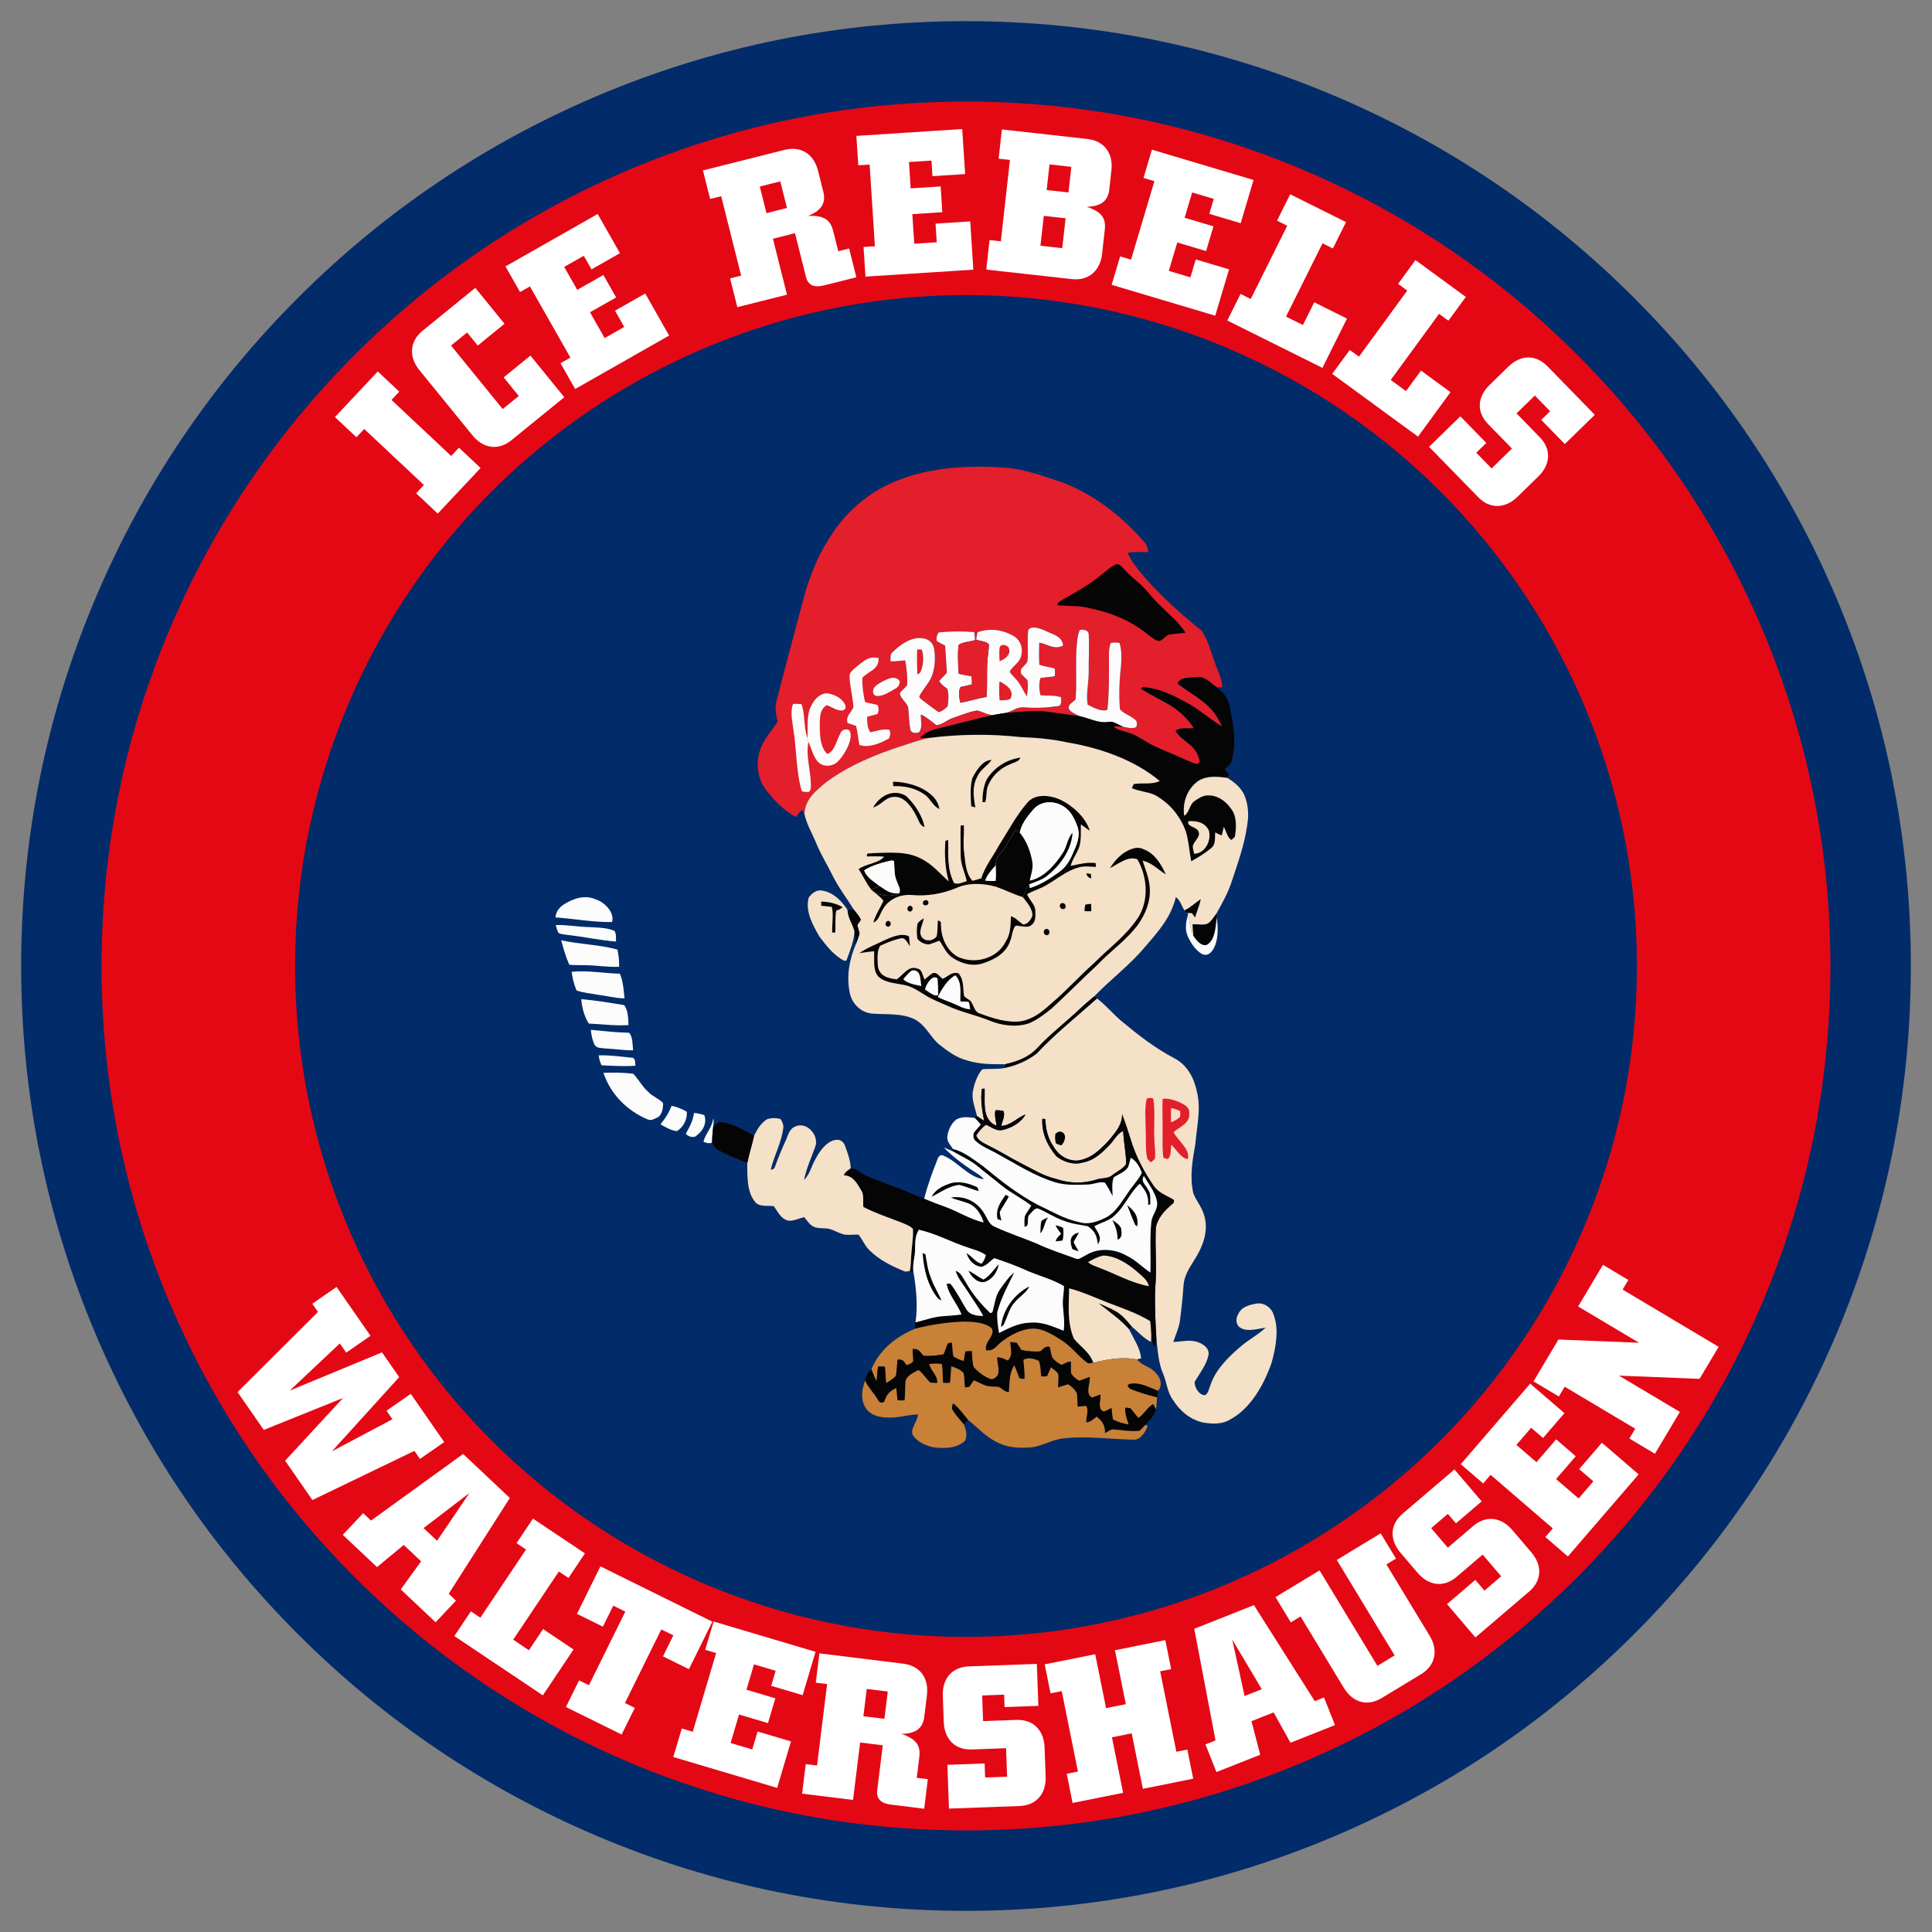 <?xml version="1.0" encoding="utf-8"?>
<!-- Generator: Adobe Illustrator 28.2.0, SVG Export Plug-In . SVG Version: 6.00 Build 0)  -->
<svg version="1.1" id="Layer_1" xmlns="http://www.w3.org/2000/svg" xmlns:xlink="http://www.w3.org/1999/xlink" x="0px" y="0px"
	 width="1000px" height="1000px" viewBox="0 0 1000 1000" enable-background="new 0 0 1000 1000" xml:space="preserve">
<rect x="0" y="0" width="1000" height="1000" fill="#808080" stroke="none"/>
<g>
	<g>
		<path fill="#022B69" d="M500,989.05c-65.96,0-130.02-12.95-190.4-38.49c-58.25-24.64-110.54-59.88-155.41-104.75
			S74.08,748.66,49.44,690.4C23.9,630.02,10.95,565.96,10.95,500S23.9,369.98,49.44,309.6c24.64-58.25,59.88-110.54,104.75-155.41
			c44.87-44.87,97.15-80.11,155.41-104.75C369.98,23.9,434.04,10.95,500,10.95S630.02,23.9,690.4,49.44
			c58.25,24.64,110.54,59.88,155.41,104.75c44.87,44.87,80.11,97.15,104.75,155.41c25.54,60.38,38.49,124.45,38.49,190.4
			s-12.95,130.02-38.49,190.4c-24.64,58.25-59.88,110.54-104.75,155.41s-97.15,80.11-155.41,104.75
			C630.02,976.1,565.96,989.05,500,989.05z"/>
		<path fill="#E40815" d="M500,947.42c-60.36,0-118.96-11.84-174.19-35.2c-53.29-22.54-101.13-54.79-142.19-95.84
			c-41.06-41.06-73.3-88.9-95.84-142.19C64.43,618.96,52.58,560.36,52.58,500s11.84-118.96,35.2-174.19
			c22.54-53.29,54.79-101.13,95.84-142.19c41.06-41.06,88.9-73.3,142.19-95.84c55.22-23.36,113.83-35.2,174.19-35.2
			s118.96,11.84,174.18,35.2c53.29,22.54,101.13,54.79,142.19,95.84c41.06,41.06,73.3,88.9,95.84,142.19
			c23.36,55.22,35.2,113.83,35.2,174.19s-11.84,118.96-35.2,174.18c-22.54,53.29-54.79,101.13-95.84,142.19
			c-41.06,41.06-88.9,73.3-142.19,95.84C618.96,935.57,560.36,947.42,500,947.42z"/>
		<circle fill="#022B69" cx="500" cy="500" r="347.27"/>
		<g>
			<g>
				<path fill="#FFFFFF" d="M206.66,202.71l-4.03,4.29l30.9,29.01l4.03-4.29l11.19,10.51l-22.17,23.61l-11.19-10.51l4.03-4.29
					l-30.9-29.01l-4.03,4.29l-11.12-10.44l22.17-23.61L206.66,202.71z"/>
				<path fill="#FFFFFF" d="M244.53,225.3l-27.48-33.76c-5.71-7.01-4.89-15,1.64-20.31l27.32-22.24l15.13,18.59l-13.86,11.28
					l-5.51-6.77l-8.32,6.77l26.75,32.87l8.32-6.77l-7.83-9.62l13.86-11.28l17.52,21.53l-27.32,22.24
					C258.15,233.2,250.31,232.4,244.53,225.3z"/>
				<path fill="#FFFFFF" d="M290.12,188l5.12-2.91l-20.95-36.84l-5.12,2.91l-7.54-13.26l47.72-27.14l11.54,20.29l-14.72,8.37
					l-4-7.04l-10.15,5.77l6.76,11.88l13.53-7.69l6.6,11.61l-13.53,7.69l7.59,13.35l10.15-5.77l-4.78-8.41l15.63-8.89l12.37,21.76
					l-48.63,27.66L290.12,188z"/>
				<path fill="#FFFFFF" d="M423.43,88.43l2.74,10.91c1.46,5.81-1.14,9.72-7.84,12.38c7.52-0.26,11.35,1.59,12.89,7.71l2.67,10.61
					l5.61-1.41l3.74,14.89l-16.73,4.2c-5.2,1.31-8.26-0.09-9.34-4.38l-5.69-22.64l-11.42,2.87l7.28,28.96l-25.7,6.46l-3.74-14.89
					l5.71-1.44l-10.33-41.1l-5.71,1.44l-3.72-14.79l42.32-10.64C414.44,75.51,421.2,79.56,423.43,88.43z M407.34,107.65l-3.46-13.77
					l-10.61,2.67l3.46,13.77L407.34,107.65z"/>
				<path fill="#FFFFFF" d="M446.97,127.85l5.88-0.38l-2.73-42.29l-5.88,0.38l-0.98-15.22l54.78-3.54l1.51,23.3l-16.9,1.09
					l-0.52-8.08l-11.65,0.75l0.88,13.64l15.53-1l0.86,13.33l-15.53,1l0.99,15.32l11.65-0.75l-0.62-9.65l17.95-1.16l1.61,24.98
					l-55.83,3.61L446.97,127.85z"/>
				<path fill="#FFFFFF" d="M575.27,88.13l-1.12,10.03c-0.66,5.96-4.46,8.71-11.68,8.86c7.14,2.38,10.08,5.46,9.38,11.73
					l-1.41,12.65c-1,8.99-7.17,14.01-15.64,13.07l-44.31-4.94l1.7-15.26l5.85,0.65l4.7-42.12l-5.85-0.65L518.58,67l44.31,4.94
					C571.36,72.88,576.27,79.14,575.27,88.13z M549.82,128.46l1.73-15.47l-11.29-1.26l-1.73,15.47L549.82,128.46z M541.75,98.36
					l11.29,1.26l1.48-13.27l-11.29-1.26L541.75,98.36z"/>
				<path fill="#FFFFFF" d="M579.78,132.71l5.64,1.68l12.1-40.62l-5.64-1.68l4.35-14.61l52.61,15.68l-6.67,22.37l-16.23-4.83
					l2.31-7.76l-11.19-3.33l-3.9,13.1l14.92,4.44l-3.81,12.8l-14.92-4.44l-4.38,14.71l11.19,3.33l2.76-9.27l17.23,5.13l-7.15,23.99
					l-53.62-15.98L579.78,132.71z"/>
				<path fill="#FFFFFF" d="M642.1,152.14l5.27,2.63l18.9-37.93l-5.27-2.63l6.8-13.65l28.9,14.4l-6.8,13.65l-5.36-2.67l-18.9,37.93
					l8.75,4.36l5.86-11.77l16.94,8.44l-12.71,25.51l-49.23-24.52L642.1,152.14z"/>
				<path fill="#FFFFFF" d="M698.63,181.14l4.75,3.48l25.01-34.21l-4.75-3.48l9-12.31l26.06,19.06l-9,12.31l-4.84-3.54l-25.01,34.21
					l7.89,5.77l7.76-10.61l15.28,11.17l-16.82,23l-44.4-32.46L698.63,181.14z"/>
				<path fill="#FFFFFF" d="M771.01,199.24l9.63-9.4c6.55-6.39,14.36-6.36,20.3-0.27l24.52,25.14l-15.51,15.12l-12.19-12.5
					l4.59-4.48l-7.93-8.13l-9.48,9.25L797,226.33c5.95,6.1,5.7,13.98-0.77,20.29l-10.76,10.5c-6.47,6.31-14.36,6.36-20.3,0.27
					l-25.48-26.12l16.18-15.78l13.44,13.77l-5.19,5.07l7.93,8.13l10.54-10.28l-12.33-12.65
					C764.29,213.43,764.46,205.62,771.01,199.24z"/>
			</g>
			<g>
				<path fill="#FFFFFF" d="M164.59,679.06l-2.94-4.24l12.56-8.71l17.55,25.3l-12.56,8.71l-3.3-4.76l-25.93,24.4l47.75-19.77
					l8.89,12.82l-34.83,38.4l31.34-16.61l-3.06-4.42l12.56-8.71l17.31,24.95l-12.56,8.71l-2.88-4.16l-52.79,25.45l-14.12-20.36
					l29.97-32.46l-41.02,16.52l-13.58-19.58L164.59,679.06z"/>
				<path fill="#FFFFFF" d="M187.97,783.22l4.07,3.83l47.67-34.48l24.18,22.77l-31.63,49.59l3.76,3.54l-10.55,11.21l-18.04-16.99
					l10.53-14.56l-8.98-8.46l-13.83,11.46l-17.73-16.7L187.97,783.22z M226.22,797.51L243,772.77l-23.77,18.17L226.22,797.51z"/>
				<path fill="#FFFFFF" d="M243.72,834.03l4.91,3.29l23.64-35.3l-4.91-3.29l8.51-12.7l26.89,18.01l-8.51,12.7l-4.99-3.34
					l-23.64,35.3l8.15,5.46l7.33-10.95l15.77,10.56l-15.9,23.74l-45.81-30.68L243.72,834.03z"/>
				<path fill="#FFFFFF" d="M321.75,897.79l-28.83-14.24l6.82-13.8l5.1,2.52l18.82-38.1l-6.24-3.08l-5.37,10.87l-13.42-6.63
					l12.14-24.58l57.95,28.63l-12.14,24.58l-13.42-6.63l5.37-10.87l-6.24-3.08l-18.82,38.1l5.11,2.52L321.75,897.79z"/>
				<path fill="#FFFFFF" d="M352.9,894.67l5.66,1.68l12.11-40.73l-5.66-1.68l4.36-14.65l52.75,15.69l-6.67,22.44l-16.27-4.84
					l2.31-7.78l-11.22-3.34l-3.91,13.14l14.96,4.45l-3.82,12.83l-14.96-4.45l-4.39,14.75l11.22,3.34l2.76-9.3l17.28,5.14
					l-7.15,24.05l-53.77-15.99L352.9,894.67z"/>
				<path fill="#FFFFFF" d="M479.77,877.51l-1.38,11.2c-0.74,5.96-4.58,8.68-11.81,8.74c7.13,2.47,10.04,5.59,9.26,11.87
					l-1.34,10.88l5.75,0.71l-1.89,15.28l-17.16-2.12c-5.34-0.66-7.69-3.07-7.15-7.47l2.87-23.23l-11.72-1.45l-3.67,29.72
					l-26.37-3.25l1.89-15.28l5.86,0.72l5.2-42.17l-5.86-0.72l1.87-15.17l43.42,5.36C476.04,862.17,480.9,868.4,479.77,877.51z
					 M457.77,889.66l1.74-14.13l-10.88-1.34l-1.74,14.13L457.77,889.66z"/>
				<path fill="#FFFFFF" d="M488.49,891.26L488,877.78c-0.33-9.17,4.94-14.95,13.48-15.26l35.19-1.28l0.79,21.71l-17.49,0.64
					l-0.23-6.43l-11.38,0.41l0.48,13.28l17.28-0.63c8.53-0.31,14.22,5.18,14.55,14.24l0.55,15.07c0.33,9.06-4.94,14.95-13.48,15.26
					l-36.56,1.33l-0.82-22.66l19.28-0.7l0.26,7.27l11.38-0.41l-0.54-14.75l-17.7,0.64C494.51,905.82,488.82,900.43,488.49,891.26z"
					/>
				<path fill="#FFFFFF" d="M552.14,918.12l5.79-1.16l-8.39-41.65l-5.79,1.16l-3.02-14.99l26.15-5.26l5.62,27.91l10.23-2.06
					l-5.62-27.91l26.05-5.24l3.02,14.99l-5.69,1.14l8.39,41.66l5.68-1.15l3.04,15.09l-26.05,5.24l-5.78-28.73l-10.23,2.06
					l5.78,28.73l-26.15,5.26L552.14,918.12z"/>
				<path fill="#FFFFFF" d="M623.94,902.9l5.2-2.06l-10.99-57.79l30.88-12.23l31.48,49.68l4.8-1.9l5.67,14.31l-23.03,9.13
					l-8.72-15.71l-11.47,4.54l4.51,17.38l-22.64,8.97L623.94,902.9z M653.1,874.33l-15.29-25.7l6.37,29.23L653.1,874.33z"/>
				<path fill="#FFFFFF" d="M735.54,866.56l-20.38,12.35c-7.3,4.43-14.89,2.49-19.64-5.35l-22.35-36.88l-5.05,3.06l-7.93-13.07
					l22.81-13.83l29.95,49.41l8.92-5.41l-29.95-49.41l22.72-13.77l7.92,13.07l-4.96,3.01l22.35,36.88
					C744.67,854.36,742.84,862.13,735.54,866.56z"/>
				<path fill="#FFFFFF" d="M733.71,814.04l-8.76-10.26c-5.96-6.98-5.42-14.79,1.08-20.33l26.78-22.87l14.1,16.52l-13.31,11.37
					l-4.18-4.89l-8.66,7.4l8.63,10.1l13.15-11.23c6.49-5.55,14.36-4.78,20.25,2.12l9.79,11.47c5.89,6.9,5.42,14.79-1.08,20.33
					l-27.82,23.76l-14.72-17.24l14.67-12.53l4.72,5.53l8.66-7.4l-9.59-11.23l-13.47,11.5C747.47,821.71,739.67,821.02,733.71,814.04
					z"/>
				<path fill="#FFFFFF" d="M799.87,795.57l3.85-4.47l-32.19-27.73l-3.85,4.47l-11.58-9.98l35.92-41.69l17.73,15.28l-11.08,12.86
					l-6.15-5.3l-7.64,8.87l10.38,8.95L805.46,745l10.14,8.74l-10.18,11.82l11.66,10.05l7.64-8.87l-7.35-6.33l11.77-13.66
					l19.01,16.38l-36.61,42.49L799.87,795.57z"/>
				<path fill="#FFFFFF" d="M842.82,662.51l-2.97,4.98l49.72,29.63l-9.88,16.57l-41.72-1.66l31.52,18.78l-12.9,21.65l-13.22-7.88
					l3.02-5.07l-36.5-21.75l-3.02,5.07l-13.13-7.83l12.9-21.65l41.72,1.66l-31.52-18.78l12.84-21.56L842.82,662.51z"/>
			</g>
		</g>
	</g>
	<g>
		<path fill="#E21F2B" d="M520.31,242.06c10.58,0.86,19.87,4.43,29.82,7.73c16.62,6.45,30.56,17.47,42.21,30.82
			c1.37,1.54,1.82,3.14,2.03,5.14c-3.51,0.19-7.37-0.41-10.73,0.44c1.8,4.1,4.8,7.78,7.65,11.21c9.06,10.73,19.71,20.2,30.61,29.01
			c3.56,4.94,5.11,11.94,7.26,17.6c1.44,4.03,3.35,7.36,3.5,11.74c-0.93,0.04-1.87,0.06-2.81,0.06c-3.04-2.08-6.26-5.9-10.22-5.3
			c-3.33,0.41-8.55-0.35-10.16,3.29c5.75,4.5,12.47,7.88,17.65,13.46c2.25,2.62,4.04,5.72,5.5,8.83
			c-6.07-3.41-11.14-8.29-17.25-11.69c-7.49-4.06-15.15-8.24-23.85-8.63c-0.34,0.21-0.66,0.46-0.98,0.72
			c5.75,3.77,12.38,6.49,18,10.45c3.69,2.73,6.94,6.17,9.41,10.05c-2.78,0.38-7.44-0.72-9.49,1.42c3.49,5.29,8.99,6.54,11.39,12.13
			c0.51,1.65,2.31,4.29-0.3,5.02c-3.44-0.97-6.72-2.67-10-4.06c-5.52-2.48-10.88-4.3-16.09-7.43c-3.34-2.01-6.46-4.08-10.3-5.06
			c-2.53-0.88-5-0.93-6.82-3.06c1.64-0.02,3.29,0.04,4.92,0.23c2.24,0.45,4.62,1.22,6.83,0.24c0.52-1.34,0.5-2.45-0.04-3.36
			c-2.3-2.45-6.13-3.38-8.37-5.86c-0.56-7.44-0.34-15.02,0.57-22.44c0.25-3.88,0.44-8.21-0.81-11.95c-1.55-0.26-3-0.24-4.55,0.03
			c-0.74,2.03-0.9,4.11-0.9,6.25c0.03,9.42,0.19,18.99-0.81,28.36c-3.12,1.2-7.43-1.27-10.21-2.68c-0.97-5.73,0.71-11.75,0.55-17.76
			c-0.08-6.35,0.42-12.76-0.05-19.08c-0.62-2.01-2.75-1.98-4.49-1.88c-1.05,1.95-1.22,4.13-1.52,6.28
			c-1.05,9.85,0.08,19.92-0.75,29.74c-1.31,1.56-4.11,2.46-3.48,4.89c0.92,1.8,3.71,2.75,5.41,3.75
			c-5.64-0.72-11.26-1.55-16.91-2.28c-6.97-0.91-13.56,0.25-20.49,0.54c2.91-1.16,5.97-3.31,9.18-2.78
			c5.82,0.44,11.72,0.16,17.5-0.71c1.76-0.33,1.31-3.22,1.31-4.5c-3.4-1.29-6.95-0.74-10.61-1.02c-0.8-2.88-0.98-6.16-0.03-9.02
			c2.45-0.35,4.93-0.45,7.38-0.89c0.11-1.33,0.11-2.66-0.01-3.98c-2.67-0.75-5.32-1.04-7.97-1.94c-0.25-3.8-0.16-7.65-0.08-11.47
			c4.67,0.8,7.54,3.89,12.34,1.54c-0.38-5.05-5.73-5.84-9.45-7.81c-2.24-0.92-6.94-2.85-8.62-0.23c-0.65,5.33,0.16,10.84-0.39,16.18
			c-0.74,1.52-2.25,2.68-3.31,3.99c-0.11,0.79-0.11,1.61,0.01,2.43c0.96,1.13,2.13,2.06,3.16,3.12c0.73,2.72,0.2,5.9-0.14,8.66
			c-2.24-3.51-3.56-7.24-6.72-10.13c-0.62-0.88-2.37-2.04-2-3.21c1.79-2.61,5.11-4.57,5.77-7.7c0.96-3.51-0.14-7.71-3.23-9.81
			c-5.73-3.69-12.82-4.78-19.3-2.45c-0.44,1.24-0.68,2.57-0.69,3.96l-0.66,0.14c-0.09-1.4-0.23-2.78-0.42-4.15
			c-5.63-0.5-12.75-0.43-18.38,0.17c-1.04,1.38-1.28,2.75-1.05,4.42c1.31,0.99,2.93,1.6,4.35,2.41c0.36,4.58,0.56,9.16,0.93,13.75
			c-0.79,1.72-2.93,3-3.94,4.71c1.09,1.77,2.72,2.66,4.22,4.02c0.78,2.78,0.55,6.08,0.1,8.9c-1.2,1.37-2.86,2.63-4.66,3.05
			c-3.02-2.04-5.96-4.28-8.83-6.5c-0.66-0.45-1.07-0.98-1.2-1.6c1.73-3.66,5.04-6.75,6.58-10.68c1.6-4.47,1.86-9.44,1.09-14.1
			c-0.52-2.99-3.05-5.19-6.05-5.34c-6.08-0.95-12.37,3.93-16.29,8.07c-0.21,1.26-0.29,2.54-0.23,3.85c2.59,0.19,5.04-0.3,7.6-0.51
			c0.8,4.11,1.23,8.61,1.07,12.78c-1.07,1.43-2.5,2.6-3.69,3.94c-0.5,2.84,3.86,5.11,4.19,7.89c0.51,3.81,0.35,7.91,1.25,11.66
			c0.63,1.52,3.14,1.53,4.4,0.91c1.91-2.33,0.77-6.37,0.9-9.2c2.99,1.45,5.46,3.54,8.02,5.6c0.71,0.47,1.42,0.93,2.14,1.37
			c-3.93,1.07-7.61,2.06-10.5,5.12c1.61,0.07,3.22,0.09,4.83,0.05c-4.76,0.79-9.41,2.69-14.11,4.11
			c-13.69,4.42-27.95,10.26-39.52,18.95c-5.41,4.55-10.78,8.66-11.11,16.36c-0.32-0.7-0.65-1.4-1.01-2.07
			c-1.41,0.42-2.35,2.54-3.45,3.56c-6.04-3.24-11.25-8.51-15.38-13.91c-5.05-6.46-5.65-16.19-1.97-23.42
			c1.97-4.48,5.45-7.82,7.88-11.95c-0.71-3.79-1.61-7.17-0.46-11.03c4.8-18.71,9.88-37.36,14.81-56.04
			c2.81-8.92,6.18-17.95,11.23-25.87c7.26-12.85,18.59-23.65,31.96-29.95C478.5,241.91,500.17,240.62,520.31,242.06z"/>
		<path fill="#050505" d="M577.89,292.08c1.76-0.26,2.72,1.44,3.88,2.46c2.16,2.35,4.48,4.48,6.94,6.52
			c4.77,3.9,8.05,9.14,12.7,13.2c4.13,4.23,9.09,8.2,12.23,13.23c-2.84,0.42-5.7,0.48-8.53,0.96c-1.86,0.61-3.07,2.7-4.95,3.34
			c-2.21-0.1-4.34-2.18-6.09-3.44c-8.47-6.89-18.45-11.09-29.09-13.33c-5.87-1.74-11.69-1.11-17.68-1.79
			c-0.02-1.47,1.83-2.18,2.86-2.93c7.16-4.01,14.13-7.89,20.42-13.22C572.85,295.36,575.17,292.98,577.89,292.08z"/>
		<path fill="#FCFCFC" d="M540.79,326.35c3.72,1.97,9.07,2.76,9.45,7.81c-4.8,2.35-7.67-0.74-12.34-1.54
			c-0.08,3.81-0.17,7.66,0.08,11.47c2.64,0.9,5.3,1.18,7.97,1.94c0.12,1.33,0.12,2.66,0.01,3.98c-2.45,0.44-4.93,0.54-7.38,0.89
			c-0.95,2.87-0.77,6.14,0.03,9.02c3.66,0.28,7.21-0.27,10.61,1.02c0,1.28,0.45,4.17-1.31,4.5c-5.77,0.87-11.68,1.15-17.5,0.71
			c-3.21-0.53-6.27,1.62-9.18,2.78c-2.12,0.27-4.21,0.66-6.31,1.04c-3.61,0.6-5.96-1.56-9.25-2.17c-4.26,0.68-8.41,2.5-12.49,3.86
			c-2.91,0.92-5.49,3.62-8.53,3.7c-2.57-2.06-5.03-4.15-8.02-5.6c-0.14,2.84,1.01,6.88-0.9,9.2c-1.26,0.62-3.77,0.61-4.4-0.91
			c-0.9-3.75-0.74-7.84-1.25-11.66c-0.33-2.78-4.68-5.05-4.19-7.89c1.19-1.34,2.62-2.51,3.69-3.94c0.16-4.17-0.27-8.68-1.07-12.78
			c-2.55,0.2-5.01,0.7-7.6,0.51c-0.07-1.31,0.01-2.59,0.23-3.85c3.93-4.14,10.22-9.01,16.29-8.07c3,0.16,5.54,2.35,6.05,5.34
			c0.77,4.66,0.51,9.63-1.09,14.1c-1.54,3.93-4.85,7.02-6.58,10.68c0.14,0.62,0.54,1.15,1.2,1.6c2.87,2.23,5.82,4.47,8.83,6.5
			c1.8-0.42,3.45-1.68,4.66-3.05c0.45-2.82,0.68-6.12-0.1-8.9c-1.5-1.36-3.13-2.25-4.22-4.02c1.01-1.71,3.15-2.99,3.94-4.71
			c-0.37-4.59-0.57-9.17-0.93-13.75c-1.43-0.81-3.05-1.42-4.35-2.41c-0.24-1.68,0.01-3.04,1.05-4.42c5.63-0.6,12.75-0.66,18.38-0.17
			c0.19,1.37,0.33,2.76,0.42,4.15c-2.39,0.89-6.99,0.92-8.61,2.7c-0.39,4.83-0.21,9.87,0.15,14.7c2.18,0.56,4.42,0.81,6.61,1.34
			c0.26,1.44,0.32,2.79,0.18,4.24c-1.96,0.53-3.94,0.84-5.91,1.33c-1.13,2.62-0.59,5.4-0.08,8.11c4.59-0.73,8.99-2.28,13.6-2.99
			c0.53-6.05,0.05-12.2,0.42-18.26c0.21-3.04,0.79-5.93,0.8-9c-1.53-1.58-4.44-1.71-6.49-2.3c0.01-1.4,0.25-2.72,0.69-3.96
			c6.48-2.33,13.57-1.24,19.3,2.45c3.09,2.1,4.19,6.3,3.23,9.81c-0.66,3.13-3.98,5.09-5.77,7.7c-0.37,1.17,1.38,2.33,2,3.21
			c3.16,2.89,4.48,6.62,6.72,10.13c0.34-2.77,0.87-5.94,0.14-8.66c-1.04-1.06-2.21-1.99-3.16-3.12c-0.12-0.82-0.12-1.64-0.01-2.43
			c1.06-1.32,2.57-2.48,3.31-3.99c0.55-5.34-0.26-10.85,0.39-16.18C533.85,323.5,538.55,325.42,540.79,326.35z"/>
		<path fill="#FCFCFC" d="M558.98,326.01c1.74-0.1,3.87-0.14,4.49,1.88c0.46,6.32-0.03,12.74,0.05,19.08
			c0.16,6.01-1.52,12.03-0.55,17.76c2.78,1.41,7.09,3.88,10.21,2.68c1-9.36,0.84-18.94,0.81-28.36c0-2.14,0.16-4.22,0.9-6.25
			c1.54-0.27,2.99-0.29,4.55-0.03c1.25,3.74,1.06,8.07,0.81,11.95c-0.91,7.42-1.14,15-0.57,22.44c2.24,2.49,6.08,3.41,8.37,5.86
			c0.54,0.91,0.56,2.03,0.04,3.36c-2.21,0.98-4.59,0.21-6.83-0.24c-2.31-0.84-5.01-3.05-7.51-2.45c-4.91,0.91-10.27-2-15.1-3.03
			c-1.7-1-4.49-1.95-5.41-3.75c-0.63-2.43,2.17-3.33,3.48-4.89c0.83-9.82-0.29-19.89,0.75-29.74
			C557.76,330.14,557.93,327.96,558.98,326.01z"/>
		<path fill="#E21F2B" d="M504.68,331.31l0.66-0.14c2.05,0.59,4.96,0.72,6.49,2.3c-0.01,3.07-0.59,5.96-0.8,9
			c-0.37,6.07,0.11,12.21-0.42,18.26c-4.61,0.71-9.01,2.26-13.6,2.99c-0.51-2.71-1.05-5.49,0.08-8.11c1.97-0.48,3.95-0.8,5.91-1.33
			c0.14-1.45,0.08-2.8-0.18-4.24c-2.18-0.53-4.42-0.78-6.61-1.34c-0.36-4.83-0.54-9.87-0.15-14.7
			C497.7,332.23,502.3,332.2,504.68,331.31z"/>
		<path fill="#E21F2B" d="M522.33,335.99c0.84,3.07-2.44,5.31-4.91,6.27c-0.18-2.39-0.32-4.87,0.02-7.25
			C518.28,332.76,522.17,334.05,522.33,335.99z"/>
		<path fill="#E21F2B" d="M474.73,336.16c0.82-0.02,1.62,0,2.41,0.07c1.11,3.61,0.88,7.48-0.44,11.02c-0.26,0.89-0.89,1.51-1.9,1.83
			C474.66,344.78,474.56,340.45,474.73,336.16z"/>
		<path fill="#FCFCFC" d="M454.76,340.59c0.26,5.95-4.96,6.64-8.39,10.18c-0.17,4.16,0.42,8.56,1.4,12.61
			c2.13,0.65,4.31,0.95,6.45,1.52c0.8,1.56,0.65,3.05-0.01,4.64c-1.78,0.56-3.6,0.92-5.39,1.46c0.04,2.43,0.02,6.22,1.76,8.02
			c3.4-0.65,6.23-1.9,9.77-1.28c0.68,1.74,0.5,2.86-0.25,4.52c-4.06,2.26-10.73,5.21-15.28,3.25c-0.68-3.2-0.87-6.62-1.72-9.79
			c-1.45-0.55-2.95-0.96-4.41-1.47c-1.02-3.86,1.82-5.07,3.04-8.28c-0.34-5.22-1.77-10.36-1.99-15.58c-0.21-2.25,1.42-3.3,2.85-4.68
			C446.49,342.72,449.29,339.32,454.76,340.59z"/>
		<path fill="#050505" d="M619.62,350.49c3.96-0.6,7.18,3.22,10.22,5.3c3.17,2.5,5.65,5.28,6.52,9.35c2,10.24,3.99,19.55,0.77,29.82
			c-0.88,1.24-2.21,2.15-3.23,3.27c1.08,1.85,3.23,2.09,1.38,4.35c-5.24-0.61-10.15-1.27-14.93,1.52
			c-5.85,4.15-8.33,11.07-7.42,18.11c2.69-1.46,2.75-5.94,5.39-7.62c1.9-1.34,4.25-2.86,6.64-2.9c4.94-0.25,9.25,2.66,12.01,6.56
			c3.35,3.8,3.06,10.26,2.19,14.92c-0.56,0.56-1.17,1.09-1.83,1.56c-2.08-1.23-2.62-4.67-3.88-6.72c-0.33,1.45-0.66,2.88-1.02,4.32
			c-1.19-0.2-2.31-0.96-3.41-1.46c-0.33,2.96,0.44,6-2.09,8.09c-3.14,2.6-6.76,4.85-10.34,6.81c-1.05-5.37-1.25-10.34-2.82-15.52
			c-2.9-7.98-8.53-14.7-15.99-18.78c-3.74-1.72-8.21-1.82-11.95-3.56l1.02-2.12c4.84-0.75,9.2,0.42,13.46-1.55
			c-13.12-10.96-30.84-17.11-47.52-19.92c-8.09-1.79-16.32-2.52-24.6-2.82c-15.54-1.74-31.52-1.52-47.05,0.37
			c-1.61,0.05-3.22,0.02-4.83-0.05c2.89-3.06,6.57-4.05,10.5-5.12c9.37-2.21,18.69-4.85,28.13-6.76c2.1-0.37,4.2-0.77,6.31-1.04
			c6.93-0.29,13.53-1.45,20.49-0.54c5.65,0.73,11.27,1.56,16.91,2.28c4.83,1.02,10.19,3.94,15.1,3.03c2.5-0.6,5.2,1.61,7.51,2.45
			c-1.63-0.18-3.27-0.25-4.92-0.23c1.82,2.13,4.29,2.18,6.82,3.06c3.84,0.98,6.95,3.05,10.3,5.06c5.21,3.13,10.57,4.95,16.09,7.43
			c3.29,1.4,6.56,3.09,10,4.06c2.61-0.73,0.81-3.36,0.3-5.02c-2.4-5.59-7.9-6.84-11.39-12.13c2.05-2.14,6.71-1.04,9.49-1.42
			c-2.46-3.88-5.72-7.31-9.41-10.05c-5.63-3.96-12.25-6.68-18-10.45c0.32-0.26,0.64-0.51,0.98-0.72c8.71,0.39,16.36,4.57,23.85,8.63
			c6.11,3.4,11.18,8.28,17.25,11.69c-1.46-3.12-3.25-6.21-5.5-8.83c-5.19-5.58-11.9-8.96-17.65-13.46
			C611.06,350.15,616.29,350.9,619.62,350.49z"/>
		<path fill="#FCFCFC" d="M465.76,352.63c-0.28,1.86-0.66,2.88-2.35,3.83c-2.73,1.54-6.05,3.84-9.28,3.79
			c-1.63,0.07-2.54-1.49-2.16-2.98c0.23-2.3,3.42-3.68,5.19-4.74C459.95,351.21,463.52,349.44,465.76,352.63z"/>
		<path fill="#E21F2B" d="M517.32,352.69c3.38,1.51,8.21,4.94,5.51,9.13c-1.67,0.69-3.65,0.7-5.43,0.66
			C517.08,359.23,517.12,355.94,517.32,352.69z"/>
		<path fill="#FCFCFC" d="M428.02,358.83c3.12,0.45,6.62,1.88,8.55,4.49c1.15,1.42,1.99,3.98-0.57,4.4
			c-2.68,0.41-5.48-1.94-8.03-2.71c-3.63,1.87-3.61,6.53-3.67,10.07c0.03,4.96,0.07,11.38,3.81,15.15
			c3.92-1.06,4.97-7.38,6.84-10.53c0.61-2.01,3.11-2.79,4.74-1.62c1.17,2.05,0.43,5.1-0.35,7.19c-1.32,3.23-3.23,6.43-5.69,8.91
			c-2.99,2.9-8.09,2.98-10.76-0.41c-2.09-2.81-3.02-6.59-4.42-9.79c-0.19-0.64-0.37-1.29-0.56-1.94c0.42-5.75-0.72-11.89,2.13-16.96
			C421.47,361.99,424.43,358.9,428.02,358.83z"/>
		<path fill="#FCFCFC" d="M410.5,364.35c1.47-0.09,2.95-0.05,4.41,0.17c1.92,5.83,1.01,11.8,2.99,17.53
			c0.19,0.64,0.37,1.29,0.56,1.94c-1.58,7.57,1.55,15.94,1.25,23.69c-0.06,0.77-0.37,1.49-0.95,2.17c-1.2,0.17-2.45,0.07-3.72-0.29
			c-3.08-10.1-2.64-21.67-4.41-32.01C410.15,373.38,408.86,368.3,410.5,364.35z"/>
		<path fill="#E21F2B" d="M505.68,367.79c3.29,0.61,5.64,2.77,9.25,2.17c-9.44,1.91-18.76,4.56-28.13,6.76
			c-0.72-0.44-1.43-0.9-2.14-1.37c3.04-0.08,5.61-2.78,8.53-3.7C497.27,370.29,501.41,368.46,505.68,367.79z"/>
		<path fill="#F5E0C8" d="M528.17,381.52c8.28,0.3,16.51,1.04,24.6,2.82c16.68,2.8,34.4,8.96,47.52,19.92
			c-4.25,1.97-8.62,0.8-13.46,1.55l-1.02,2.12c3.74,1.73,8.21,1.83,11.95,3.56c7.46,4.08,13.09,10.8,15.99,18.78
			c1.58,5.18,1.78,10.15,2.82,15.52c3.58-1.96,7.2-4.21,10.34-6.81c2.53-2.09,1.77-5.13,2.09-8.09c1.1,0.51,2.22,1.26,3.41,1.46
			c0.36-1.44,0.7-2.87,1.02-4.32c1.26,2.05,1.8,5.49,3.88,6.72c0.66-0.47,1.27-1,1.83-1.56c0.87-4.66,1.16-11.12-2.19-14.92
			c-2.76-3.9-7.07-6.81-12.01-6.56c-2.39,0.04-4.74,1.56-6.64,2.9c-2.64,1.68-2.7,6.16-5.39,7.62c-0.91-7.03,1.56-13.95,7.42-18.11
			c4.78-2.79,9.69-2.13,14.93-1.52c3.74,2.32,7.34,5.24,9.02,9.44c1.4,3.58,1.91,7.54,1.71,11.38c-1.1,11.97-5.02,22.44-8.74,33.72
			c-1.94,5.61-4.84,10.69-7.71,15.85c-1.19,1.74-2.43,3.65-4.14,4.93c-2.21,1.32-5.56,0.43-8.05,0.46c0.02,2.04,0.19,4.07,0.36,6.1
			c-1.9-3.27-1.54-7.38-2.84-11.03l-0.23-0.92c0.7-0.02,1.4-0.03,2.09-0.01c0.81,0.65,1.27,1.42,1.72,2.32
			c0.62-1.81,1.27-3.61,1.88-5.42l0.32-0.93c0.3-0.99,0.55-1.99,0.78-3.02c-2.8,1.98-5.22,4.28-8.33,5.81
			c-1.45-2.15-2.25-5.54-4.5-6.94c-2.45,10.51-9.15,17.89-16,25.84c-7.9,9.47-17.78,16.75-26.23,25.54
			c-2.42,2.07-4.89,4.07-7.2,6.29c-7.38,7.03-15.34,12.96-22.29,20.49c-4.49,4.8-10.33,6.94-16.61,8.34
			c-6.72,0.02-13.19,0.09-19.67-1.95c-5.7-1.45-10.35-5.02-14.92-8.62c-4.43-4.05-6.47-9.49-12.12-12.63
			c-6.82-3.35-14.58-2.41-21.87-3c-5.87-0.34-10.58-4.91-11.81-10.53c-1.83-8.65-0.37-17.15,3.03-25.21
			c0.69-1.89,1.61-3.83,1.97-5.82c-0.3-1.44-0.83-2.82-1.17-4.25c0.63-0.93,1.26-1.86,1.89-2.78c-0.92-1.86-2.33-3.5-3.59-5.13
			c-3.8-6.16-8.33-11.95-11.42-18.44c-2.6-5.27-5.72-10.21-7.94-15.66c-2.15-5.28-5.04-9.87-6.27-15.49
			c0.33-7.7,5.69-11.81,11.11-16.36c11.57-8.69,25.82-14.53,39.52-18.95c4.7-1.42,9.35-3.32,14.11-4.11
			C496.65,380,512.63,379.77,528.17,381.52z"/>
		<path fill="#050505" d="M528.08,392.15c-0.51,2.18-3.52,2.46-5.28,3.45c-5.23,2.06-9.4,6.07-11.51,11.29
			c-0.93,2.59-0.5,5.63-1.31,8.24l-1.44,0.09c-0.03-3.85,0.44-8.08,2.1-11.59C514.36,397.35,520.88,393.2,528.08,392.15z"/>
		<path fill="#050505" d="M513.28,393.38c-2.45,3.21-5.84,4.86-7.55,8.79c-2.62,5.07-1.88,10.34-0.89,15.73
			c-0.72-0.16-1.43-0.34-2.13-0.55c-0.28-4.69-0.68-9.96,0.55-14.53C505.1,399.18,508.65,393.24,513.28,393.38z"/>
		<path fill="#050505" d="M462.21,404.62c4.87,0.05,9.97,1.15,14.39,3.2c4.59,2.35,8.74,5.51,9.63,10.94
			c-3.05-1.33-4.41-4.77-6.99-7.03c-5.02-3.8-10.69-5-16.9-4.83C462.26,406.14,462.22,405.38,462.21,404.62z"/>
		<path fill="#050505" d="M468.86,411.91c4.43,4.08,8.51,10.15,9.69,16.12c-2.53-0.57-3.07-3.76-4.29-5.75
			c-1.97-3.92-5.39-9.27-10.16-9.77c-5.49-0.68-7.34,3.92-12.18,5.49C455.28,411.92,462.32,408.08,468.86,411.91z"/>
		<path fill="#050505" d="M549.08,414.04c6.32,3.18,12.83,9,14.98,15.92c-1.58-1.04-3.06-2.19-4.6-3.26
			c-0.12,3.7,0.28,7.99-0.81,11.54c-1.2,3.47-3.53,6.31-4.48,9.92c4.37-0.83,8.43-2.01,12.96-1.42c0.07,0.65,0.11,1.31,0.11,1.95
			c-3.12-0.05-5.87-0.64-8.95,0.29c-6.29,1.71-11.16,5.99-16.74,9.19c-3.2,1.92-6.77,2.8-9.97,4.71c1.5,3.48,4.37,5.29,4.33,9.02
			c-0.01,2.43,0.23,5.21-1.97,6.82c-1.96,1.88-5.68,0.42-8.12,0.37c-1.9,1.61-1.88,5.48-2.91,7.79c-2.01,6.38-7.97,9.7-13.95,11.66
			c-5.3,1.9-11.33,0.25-15.87-2.79c-3.4-2.27-4.56-5.61-6.79-8.83c-1.85,0.56-3.59,1.38-5.46,1.91c-2.31-0.05-4.53-1.09-6-2.9
			c-0.36-2.59-0.45-5.32,0.09-7.88c0.71-1.19,2.12-2.01,3.24-2.76c-0.44,2.63-2.41,6.04-1.62,8.61c1.18,3.66,6.27,3.59,8.25,0.77
			c0.62-2.63,0.39-5.49,0.65-8.18c2.28,0.29,1.31,1.55,1.67,3.29c0.09,5.96,3.34,12.66,8.75,15.51c8.71,3.98,20.13,1.01,24.62-7.8
			c2.72-4.16,2.52-8.48,2.8-13.23c2.35,0.63,4.16,2.88,6.21,4.22c2.41,0.06,4.07-2.43,4.85-4.43c0.33-3.44-2.89-7.13-4.93-9.7
			c0.93-2.21,1.76-4.8,3.3-6.64l0.36,1.9c5.45-1.62,10.49-4.96,15.08-8.25c3.56-2.42,5.56-5.95,7.22-9.81
			c1.91-4.47,3.84-8.33,2.42-13.35c-1.24-3.39-2.84-7.17-5.66-9.55c-4.83-4.26-12.75-4.87-17.23,0.3c-2.94,3.38-6.4,7.6-7.04,12.14
			c-0.62-0.59-1.27-1.14-1.95-1.65c-3.22,3.96-4.98,8.8-8.37,12.69c-1.72,1.94-2.07,3.39-2.22,5.88c-2.18,2.36-4.24,4.64-5.4,7.71
			c-0.66-0.37-1.33-0.75-1.97-1.16c1.9-6.23,5.87-10.93,8.89-16.61c5.09-7.98,8.86-15.42,14.77-22.31
			C535.66,410.47,543.83,411.58,549.08,414.04z"/>
		<path fill="#FCFCFC" d="M552.15,418.65c2.82,2.39,4.42,6.17,5.66,9.55c1.42,5.02-0.51,8.88-2.42,13.35
			c-1.67,3.86-3.67,7.39-7.22,9.81c-4.59,3.29-9.63,6.63-15.08,8.25l-0.36-1.9c3.08-1.28,6.05-2.06,8.82-4.05
			c6.95-5.43,13-13.48,13.56-22.56c-2.77,2.86-2.82,7.43-5.2,10.7c-3.87,5.9-9.72,12.65-16.97,14.04c0.66-3.34,1.9-6.14,1.37-9.65
			c-0.98-5.51-2.87-10.7-6.44-15.09c0.64-4.55,4.11-8.77,7.04-12.14C539.4,413.78,547.32,414.39,552.15,418.65z"/>
		<path fill="#F5E0C8" d="M615.19,425.04c4.28-0.27,8.32,0.6,10.45,4.66c1.6,5.06-1.71,12.12-7.56,12.21
			c-0.38-1.28-0.63-2.57-0.72-3.86c0.36-2.44,4.22-4.92,3-7.49C619.88,427.94,613.83,427.98,615.19,425.04z"/>
		<path fill="#050505" d="M497.24,427.3l1.65-0.14c0.18,4.8-0.53,9.51,0.15,14.32c0.73,5.14,0.66,10.35,4.29,14.44
			c1.59-0.35,3.12-0.83,4.65-1.36c0.64,0.41,1.31,0.79,1.97,1.16c1.78,0.26,3.58,0.34,5.37,0.17c0.19-2.62,0.17-5.24,0.03-7.88
			c0.15-2.5,0.5-3.95,2.22-5.88c3.39-3.89,5.15-8.73,8.37-12.69c0.68,0.52,1.33,1.07,1.95,1.65c3.57,4.39,5.46,9.58,6.44,15.09
			c0.53,3.51-0.71,6.31-1.37,9.65c7.25-1.4,13.1-8.15,16.97-14.04c2.37-3.27,2.43-7.84,5.2-10.7c-0.56,9.08-6.61,17.13-13.56,22.56
			c-2.77,1.99-5.74,2.77-8.82,4.05c-1.54,1.83-2.36,4.43-3.3,6.64c-4.82-1.44-9.27-3.77-14-5.4c-6.67-1.82-14.26-2.19-20.66,0.75
			c-7.34,3.03-14.95,4.24-22.86,3.56c-5.86-0.47-11.92,2.05-14.88,7.25c-1.6,2.37-2.15,6.03-5.01,6.98
			c1.16-4.1,3.51-7.44,5.24-11.25c-1.26-1.64-3.04-3-4.62-4.32c4.44,1.72,8.32,2.58,12.82,0.43c0.9-2.36-0.6-3.98-1.29-6.19
			c-1.55-3.45-1.09-6.72-1.43-10.39l-1.01-0.42c-4.83,1.02-10.18,2.49-14.4,5.11c0.96,3.53,5.28,6,7.98,8.21
			c-1.45,0.6-2.89,1.22-4.35,1.8c-2.6-3.22-4.25-7.17-6.57-10.62c3.9-2.81,10.18-2.85,13.24-6.41c-3-0.36-5.95-0.11-8.95-0.14
			c-0.24-2.35,1.38-1.28,2.98-1.71c8.45-0.19,17.47-1.2,25.19,2.93c5.78,2.89,9.5,7.56,14.2,11.72c-1.96-7.09-2.24-13.68-1.76-21.02
			l1.49-0.39c0,7.83-0.62,14.89,2.94,22.18c2.04,1.08,4.6-0.35,6.65-0.92c-1.01-4.73-3.21-8.59-3.14-13.42
			C497.24,437.54,497.08,432.41,497.24,427.3z"/>
		<path fill="#050505" d="M591.89,439.56c5.78,2.12,9.08,7.72,11.53,13.01c-4.24-2.58-7.07-5.95-12.03-7.13
			c1.5,4.79,3.47,9.14,3.74,14.27c0.43,6.73-2.04,12.87-5.73,18.38c-6.38,8.69-14.44,13.9-21.93,21.84
			c-7.79,7.19-15.19,14.77-23,21.94c-3.72,2.99-7.74,6.21-12.24,7.92c-6.39,2.03-13.87,1.02-20.01-1.52
			c-7.16-2.93-14.61-4.34-21.65-7.6c-3.93-1.79-7.83-3.2-11.4-5.41c-3.75-2.27-6.95-4.68-11.39-5.49
			c-4.34-0.93-10.21-1.11-13.4-4.59c-2.7-3.31-1.65-8.82-1.96-12.83c-2.52,0.2-5.06,0.68-7.58,0.99c3.85-2.78,8.51-4.42,12.73-6.57
			c3.72-1.63,8.91-4.1,12.87-2.14c0.28,1.68,0.39,3.34,0.5,5.04c-1.32-1.51-2.08-4.41-4.56-4.01c-3.69,0.73-7.31,2.24-10.71,3.83
			c-2,2.57-1.44,7.48-1.27,10.6c0.78,5.21,5.19,6.28,9.68,6.81c3.45-2.13,6.17-7.47,10.89-5.48c2.34,0.26,2.57,3.81,3.58,5.56
			c1.32-1.04,2.55-2.19,3.94-3.12c2.42-1.15,3.69,1.64,5.45,2.79c2.98-1.28,4.66-3.87,8.18-2.84c2.88,3.41,2.21,7.55,2.84,11.65
			c1.23,1.64,3.34,1.82,4.14,3.87c1.19,1.98,1.51,4.56,4.01,5.23c6.53,2.46,14.13,4.94,21.15,4.07c6.43-1.09,11.25-4.95,15.88-9.26
			c7.79-6.48,14.46-14.07,22.04-20.78c8.26-8.32,16.73-14.14,23.17-24.05c5.42-9.04,4.46-20.82-0.62-29.74
			c-4.91-1.99-9.95,2.5-14.19,4.5c2.5-3.86,5.37-7.22,9.63-9.2C586.68,438.94,589.27,438.21,591.89,439.56z"/>
		<path fill="#FCFCFC" d="M461.72,445.34l1.01,0.42c0.34,3.67-0.12,6.93,1.43,10.39c0.7,2.21,2.19,3.83,1.29,6.19
			c-4.31,0.66-6.84-1.45-10.16-3.67c-2.7-2.22-7.02-4.68-7.98-8.21C451.54,447.83,456.9,446.36,461.72,445.34z"/>
		<path fill="#FCFCFC" d="M515.34,448.02c0.14,2.63,0.16,5.25-0.03,7.88c-1.79,0.17-3.59,0.09-5.37-0.17
			C511.1,452.65,513.16,450.38,515.34,448.02z"/>
		<path fill="#050505" d="M562.22,452.08c0.81,0.04,1.61,0.12,2.41,0.24c0.1,0.79,0.17,1.59,0.2,2.39
			C563.19,454.11,562.83,453.73,562.22,452.08z"/>
		<path fill="#050505" d="M486.83,456.55c1.9-1.1,3.18,1.29,1.73,2.66C486.64,460.32,485.3,457.94,486.83,456.55z"/>
		<path fill="#050505" d="M455.3,458.66c3.32,2.22,5.85,4.33,10.16,3.67c-4.5,2.15-8.37,1.29-12.82-0.43
			c-0.59-0.46-1.15-0.95-1.7-1.44C452.41,459.88,453.85,459.26,455.3,458.66z"/>
		<path fill="#F5E0C8" d="M424.87,460.87c6,0.62,10.67,5.24,13.81,10.08c0.25,4.07,2.42,6.92,3.6,10.82
			c-0.16,5.14-2.4,10.52-4.14,15.33l-1.07,0.23c-5.31-2.58-9.43-7.9-12.91-12.54c-3.44-5.91-7.51-13.18-5.57-20.21
			C420.04,462.59,422.24,460.68,424.87,460.87z"/>
		<path fill="#FCFCFC" d="M308.48,465.57c4.41,1.37,9.8,6.76,8.3,11.69c-9.89,0.11-19.46-1.7-29.29-2.41
			c0.32-2.93,1.79-4.95,4.16-6.61C296.67,465.04,302.69,462.96,308.48,465.57z"/>
		<path fill="#050505" d="M621.45,465.46c-0.22,1.02-0.47,2.03-0.78,3.02c-1.71-2.21-2.93,0.82-0.32,0.93
			c-0.61,1.81-1.26,3.61-1.88,5.42c-0.45-0.9-0.91-1.67-1.72-2.32c-0.7-0.02-1.4-0.01-2.09,0.01c-0.53-0.41-1.05-0.82-1.54-1.26
			C616.23,469.74,618.65,467.44,621.45,465.46z"/>
		<path fill="#050505" d="M425.05,466.65c3.92,0.12,7.69,0.9,11.08,2.9c-0.82,0.81-1.92,1.41-3.3,1.77
			c-0.73,3.68-0.19,7.62-0.55,11.35l-1.53,0.03c-0.18-4.32,0.81-9.08-0.17-13.28c-1.83-0.27-3.68-0.37-5.51-0.6
			C425.03,468.11,425.02,467.38,425.05,466.65z"/>
		<path fill="#050505" d="M477.9,466.51c1.23-1.38,3.4-0.28,2.46,1.5C479.15,469.41,476.95,468.3,477.9,466.51z"/>
		<path fill="#050505" d="M548.93,467.8c1.62-1.24,3.5,0.78,2.31,2.36C549.57,471.4,547.79,469.43,548.93,467.8z"/>
		<path fill="#050505" d="M564.74,467.83c0.1,1.25,0.14,2.52,0.11,3.79c-1.16,0.11-2.34,0.08-3.54-0.07
			c0.07-1.13,0.21-2.23,0.44-3.31C562.72,468.05,563.73,467.9,564.74,467.83z"/>
		<path fill="#050505" d="M620.67,468.48l-0.32,0.93C617.75,469.3,618.96,466.27,620.67,468.48z"/>
		<path fill="#050505" d="M471.06,468.78c1.86,0.26,1.73,2.86-0.09,3.07C469.14,471.58,469.35,469.05,471.06,468.78z"/>
		<path fill="#050505" d="M438.68,470.95c1.11-0.02,2.23-0.03,3.34-0.05c1.26,1.63,2.67,3.27,3.59,5.13
			c-0.63,0.92-1.26,1.85-1.89,2.78c0.34,1.43,0.87,2.81,1.17,4.25c-0.36,1.99-1.28,3.93-1.97,5.82c-0.05-2.39-0.21-4.76-0.64-7.11
			C441.1,477.87,438.93,475.02,438.68,470.95z"/>
		<path fill="#050505" d="M629.55,472.99l0.21,1.9c-0.57,4.58-0.59,11.2-4.92,14.09c-3.07,1.15-5.59-2.32-7.12-4.5
			c-0.17-2.03-0.34-4.06-0.36-6.1c2.49-0.03,5.84,0.86,8.05-0.46C627.12,476.63,628.36,474.73,629.55,472.99z"/>
		<path fill="#FCFCFC" d="M614.89,473.45c1.29,3.65,0.93,7.75,2.84,11.03c1.53,2.18,4.05,5.65,7.12,4.5
			c4.33-2.89,4.34-9.51,4.92-14.09c0.77,5.31,0.99,11.97-1.96,16.71c-1.5,2.09-2.97,3.29-5.63,2.24c-3.43-1.99-5.88-5.82-7.47-9.36
			C613.16,480.74,613.88,477.21,614.89,473.45z"/>
		<path fill="#050505" d="M459.74,476.62c1.85,0.24,1.67,2.86-0.09,3.08C457.8,479.41,457.98,476.91,459.74,476.62z"/>
		<path fill="#FCFCFC" d="M287.63,478.8c5.66-0.2,11.02,0.89,16.68,1.04c4.41,0.24,9.61,0.19,13.71,1.96
			c1.05,1.43,0.77,3.84,0.82,5.54c-8.43-0.64-16.63-2.48-25.01-3.41c-1.55-0.29-3.45-0.25-4.8-1.11
			C288.41,481.52,288,480.18,287.63,478.8z"/>
		<path fill="#050505" d="M540.82,481.08c1.87-1.08,3.27,1.34,1.82,2.71C540.77,484.84,539.42,482.46,540.82,481.08z"/>
		<path fill="#FCFCFC" d="M290.47,486.67c9.68,2.19,19.55,2.17,29.1,4.83c0.66,2.89,0.96,5.94,0.89,8.9
			c-5.72,0.3-11.58-0.73-17.31-0.82c-2.81-0.08-5.68,0.06-8.48-0.23C292.84,495.32,291.61,490.93,290.47,486.67z"/>
		<path fill="#FCFCFC" d="M472.09,502.25c4.82-0.5,4.16,4.92,4.79,8.15c-2.94-0.7-7.22-1.24-9.35-3.58
			C468.87,505.18,470.31,503.42,472.09,502.25z"/>
		<path fill="#FCFCFC" d="M295.9,503.01c8.21-0.88,16.66,0.81,24.94,0.97c1.69,3.92,2,8.56,2.41,12.78
			c-4.74-0.05-9.41-1.38-14.13-1.92c-3.52-0.71-7.39-0.92-10.72-2.22C297.1,509.57,296.28,506.28,295.9,503.01z"/>
		<path fill="#FCFCFC" d="M494.49,504.79c3.61,3.8,2.41,8.82,2.62,13.57c1.44,0.15,3.16-0.23,4.47,0.41
			c0.26,1.2,0.45,2.42,0.56,3.65c-3.39-0.19-5.84-1.85-8.91-3.07c-2.67-1.16-5.3-1.95-7.85-3.3
			C487.47,511.9,490.32,507.08,494.49,504.79z"/>
		<path fill="#FCFCFC" d="M485.3,506.47c0.24,2.85,0.32,5.72,0.29,8.57c-1.87,1.1-5.13-1.85-6.81-2.87
			C479.09,509.87,482.61,503.92,485.3,506.47z"/>
		<path fill="#050505" d="M566.39,515.7l1.45,1.11c-10.48,9.43-21.72,18.31-31.34,28.59c-4.66,3.6-10.59,6.16-16.35,7.35l0.14-1.94
			c6.28-1.4,12.12-3.53,16.61-8.34c6.95-7.53,14.91-13.46,22.29-20.49C561.5,519.77,563.97,517.77,566.39,515.7z"/>
		<path fill="#FCFCFC" d="M300.87,517.16c7.47,0.64,14.83,1.86,22.22,3.11c2.05,2.66,2.1,7.06,2.22,10.31
			c-6.81,0.46-13.75-0.47-20.58-0.8C302.49,526.17,301.13,521.41,300.87,517.16z"/>
		<path fill="#F5E0C8" d="M567.84,516.82c4.59,3.51,8.32,8.07,12.75,11.79c8.57,7.12,17.19,13.86,27.11,19.07
			c6.81,3.49,10.34,10.21,11.84,17.45c2.21,9.13-0.08,17.64-0.82,27.01c-1.5,8.59-3.03,16.73-1.06,25.51
			c1.65,4.25,4.78,7.49,5.81,12.13c2.16,8.09-1.24,16.19-5.6,22.89c-2.52,4.08-4.95,7.76-5.28,12.72
			c-0.43,6.25-1.09,12.45-1.92,18.66c-0.55,3.54-2.27,7.12-3.38,10.55c4.28-0.14,8.87-1.44,12.92,0.18c2.82,1,5.85,3.2,5.32,6.59
			c-1.13,5.24-4.68,9.58-7.15,13.83c-0.25,2.8,2.3,7.07,5.38,6.95c1.71-0.93,2.13-3.88,2.91-5.58c2.55-7.71,9.29-14.32,15.35-19.48
			c4.12-3.65,9.06-6.07,13.05-9.88c-3.97,0.51-8.98,2.22-12.68,0.25c-2.72-1.37-2.97-4.66-1.59-7.12c1.76-3.88,5.4-4.82,9.24-5.56
			c4.07-0.82,8.07,1.94,9.23,5.83c2.88,7.72,1.02,17.11-1.11,24.82c-3.86,11.04-10.71,23.52-21.35,29.26
			c-4.22,2.64-9.38,2.39-14.1,1.6c-6.72-1.52-11.84-5.84-15.49-11.53c-3.16-4.33-3.17-8.96-5.22-13.74
			c-2.35-5.38-2.76-11.84-3.42-17.64c-0.51-8.91-1.01-17.9-0.63-26.83c0.99-10.37-0.24-20.96,0.35-31.38
			c0.82-4.12,3.96-8.07,7.1-10.76c0.98-1.17,2.72-1.6,2.14-3.36c-3.9-2.37-7.98-3.49-10.59-7.54c-4.88-7.13-9.08-15.04-11.58-23.34
			c-1.38-4.53-2.88-9-4.53-13.45c-0.04,5.83-3.67,9.61-7.13,13.85c-4.73,4.93-9.26,9.45-16.43,10.17
			c-5.18-0.04-9.64-2.99-12.11-7.51c-2.95-4.32-3.88-8.87-4.13-14.03l-1.52-0.12c-0.45,7.29,2.63,13.95,7.27,19.4
			c3.56,2.88,8.83,4.61,13.35,3.3c6.07-1.04,10.28-5.05,14.35-9.36c2.41-2.58,3.69-5.56,6.88-7.08c0.19,5.73,1.52,11.4,1.56,17.09
			c-1.38,2.46-4.98,4.01-7.2,5.84c-2.19,1.96-5.32,1.27-8.18,2.28c-7.04,2.18-14.04,2.03-21.01-0.39
			c-6.91-1.58-12.5-5.32-18.76-8.42c-5.41-2.8-10.55-6.07-16.05-8.72c-2.6-1.46-5.19-2.32-6.48-5.24c1.25-2.15,3.08-4.08,5.04-5.61
			c2.99,1.1,5.23,3.43,8.57,2.71c4.56-0.97,9.69-3.8,11.94-8.05c-4.35,1.72-7.98,5.9-12.6,5.91c0.68-2.7,2.03-4.76,1.29-7.62
			c-1.41-0.41-2.82-0.51-4.29-0.42c-0.53,2.76,0.25,5.21,0.62,7.92c-2.84-0.84-4.76-3.47-5.51-6.22c-1.07-4.05-0.53-8.75-0.66-12.92
			l-1.4,0.09c-0.83,5.63,0.07,10.99,1.13,16.5c-1.25-0.75-2.45-1.55-3.66-2.39c-1.06-4.3-3.07-8.98-2.05-13.4
			c0.79-3.77,2.18-7.88,4.75-10.81c3.87-0.43,7.89,0.12,11.75-0.71c5.76-1.19,11.69-3.75,16.35-7.35
			C546.13,535.12,557.37,526.24,567.84,516.82z"/>
		<path fill="#FCFCFC" d="M305.83,533.05c6.62,0.65,13.08,1.36,19.74,1.49c1.95,1.71,1.86,6.53,2.12,9.09
			c-4.82,0.06-9.62-0.74-14.44-0.96c-2.09-0.33-4.46,0.1-5.59-2.09C306.55,538.26,306.06,535.6,305.83,533.05z"/>
		<path fill="#FCFCFC" d="M309.85,546.26c5.61-0.2,11.29,0.63,16.87,1.17c2.44-0.05,1.86,2.54,2.22,4.2
			c-5.81,0.39-11.77,0.07-17.58-0.25C310.56,549.76,310.12,548.03,309.85,546.26z"/>
		<path fill="#FCFCFC" d="M312.35,555.29c5.12-0.17,10.39-0.21,15.46,0.52c2.86,3,4.71,6.79,7.93,9.54c2.16,2.3,5.43,3.31,7.48,5.63
			c0.05,2.49-0.54,6.53-3.22,7.56c-1.64,0.74-3.02,1.65-4.83,0.84C324.56,574.93,315.98,566.29,312.35,555.29z"/>
		<path fill="#050505" d="M508.24,563.57l1.4-0.09c0.14,4.16-0.41,8.87,0.66,12.92c0.75,2.76,2.68,5.38,5.51,6.22
			c-0.37-2.71-1.15-5.16-0.62-7.92c1.46-0.09,2.88,0.01,4.29,0.42c0.73,2.86-0.62,4.92-1.29,7.62c4.62-0.01,8.25-4.19,12.6-5.91
			c-2.25,4.24-7.38,7.08-11.94,8.05c-3.34,0.72-5.58-1.61-8.57-2.71c-1.96,1.53-3.79,3.47-5.04,5.61c1.29,2.93,3.88,3.78,6.48,5.24
			c5.49,2.66,10.63,5.92,16.05,8.72c6.26,3.09,11.85,6.84,18.76,8.42c6.97,2.42,13.96,2.58,21.01,0.39
			c2.86-1.01,5.99-0.33,8.18-2.28c2.22-1.83,5.82-3.38,7.2-5.84c-0.05-5.69-1.37-11.36-1.56-17.09c-3.18,1.52-4.47,4.5-6.88,7.08
			c-4.06,4.31-8.28,8.33-14.35,9.36c-4.51,1.32-9.79-0.42-13.35-3.3c-4.64-5.45-7.72-12.11-7.27-19.4l1.52,0.12
			c0.25,5.16,1.18,9.71,4.13,14.03c2.46,4.51,6.93,7.46,12.11,7.51c7.17-0.72,11.7-5.24,16.43-10.17c3.47-4.24,7.09-8.02,7.13-13.85
			c1.65,4.44,3.15,8.91,4.53,13.45c2.5,8.29,6.7,16.2,11.58,23.34c2.61,4.05,6.68,5.16,10.59,7.54c0.59,1.77-1.16,2.19-2.14,3.36
			c-3.14,2.69-6.28,6.64-7.1,10.76c-0.59,10.42,0.64,21.01-0.35,31.38c-0.38,8.92,0.12,17.91,0.63,26.83
			c-0.2,1.2-0.45,2.4-0.74,3.58c-1.7-0.77-1.59-4.17-1.94-5.79c-0.15-2.45-0.23-4.93-0.59-7.36c-6.46-3.94-14.04-6.56-21.1-9.24
			c-6.77-2.58-13.82-5.91-20.83-7.71c-0.1,9.08-1.15,17.43,2.46,26.06c3.59,4.38,8.08,6.8,10.05,12.46
			c-0.89,0.16-1.78,0.26-2.68,0.33c-5.03-3.41-8.53-8.71-13.8-11.98c-4.57-2.9-9.96-6.43-15.58-5.98
			c-5.41,0.37-10.77,3.29-15.04,6.5c-3.11,2.15-3.98,5.25-8.38,4.68c-1.2-4.52,5.3-7.84,2.71-11.59c-3.78-2.9-9.62-3.22-14.17-3.24
			c-8.44,0.25-17.02,1.52-25.19,3.65c-0.12-1.13-0.15-2.16,0.1-3.26c4.61-1.08,8.98-2.77,13.78-3.16c3.34-0.24,6.68-0.45,10-0.91
			c-1.87-5.39-6.86-10.27-7.63-15.94l1.9-0.01c3.18,3.97,5.59,8.91,8.23,13.2c1.85,3.09,5.51,3.45,8.77,3.5
			c-2.18-4.3-5.22-8.18-7.76-12.29c-2.17-3.54-5.32-7.08-6.53-11.05c2.68,0.7,3.7,3.58,5.13,5.67c3.38,6.09,7.85,11.42,12.87,16.23
			l1.02-0.46c1.25-4.08,1.46-8.36,4.01-11.97c2.17-2.99,4.42-6.35,7.33-8.65c-3.26,6.81-6.82,13.08-8.77,20.55
			c-0.25,3.57,0.28,7.28,0.89,10.8c5.11-2.53,9.79-5.1,15.66-5.33c6.63-0.65,11.86,1.87,17.8,4.16c0.57-4.28-0.02-8.27-0.37-12.51
			c-0.36-3.67,0.53-6.94,0.52-10.61c-5.76-3.43-13.03-5.36-19.17-7.99c-5.46-2.52-11.22-4.59-16.92-6.48
			c-2.09,1.44-4.25,4.26-6.89,4.51c-3.89-0.65-6.34-3.5-7.49-7.13c2.8,1.58,4.71,4.88,7.87,5.47c1.11-1.28,1.73-2.77,2.18-4.39
			c-2.69-2.03-5.61-2.66-8.73-3.74c-8.9-2.84-16.73-7.35-25.96-9.42c-1.91,3.13-1.94,6.26-1.95,9.81c0.07,3.94-1.34,7.57-0.93,11.52
			c-1.38,0.17-2.77,0.33-4.16,0.36l2.36-0.28c0.59-2.28,0.5-4.75,0.68-7.1c0.2-4.82,1.24-9.94,0.96-14.72
			c-1.47-1.68-4.05-2.45-6.05-3.36c-6.36-2.49-13.35-4.75-19.6-8c-0.38-2.7,0.48-6.27-1.08-8.57c-2.37-3.76-4.07-7.6-9.08-7.82
			c0.72-1.77,2.13-2.55,3.61-3.62c1.36,0.05,2.27,0.25,3.4,1.08c5.11,3.63,10.6,5.01,16.39,7.36c6.19,2.16,12.18,4.75,18.22,7.28
			c3.56,1.5,7.16,2.86,10.79,4.16c6.75,2.42,12.83,6.52,19.98,8.12c-1.14-3.59-3.22-7.34-6.59-9.25c-3.38-1.71-6.94-2.07-10.37-3.66
			c7.44-1.08,14,2.37,17.62,8.83c1.43,2.4,2.22,5.15,5,6.28c7.11,3.29,14.56,5.77,21.8,8.72c6.52,3.18,13.42,5.22,20.21,7.81
			c1.64,0.8,3.76-1.13,5.24-1.77c6.39-3.95,14.66-3.42,21.06,0.23c4.73,2.23,8.07,5.94,12.34,8.75c0.28-8.6-0.38-17.33,0.44-25.89
			c0.36-4.31,3.74-6.58,2.94-11.07c-0.96-4.67-4.38-8.97-6.76-13.05c-1.77,2.77,0.75,4.35,1.92,6.72c1.89,2.46,1.31,5.07,1.42,8.01
			l-1.15,0.26c0.35-4.94-1.27-7.21-4.28-10.94c-5.32,4.7-7.49,11.35-12.77,16.17c-3.11,3.2-7.07,3.69-10.76,5.86
			c1.71,3.23,4.3,5.65,1.82,9.33c-0.56-4.34-1.51-6.88-5.24-9.36c-4.25-0.82-8.48-1.26-12.55-2.9c-4.73-1.61-8.8-4.46-13.37-6.35
			c-1.67-0.09-3.17,2.16-4.24,3.26c-1.82,1.58,0.48,6.26-2.58,6.23c-0.08-1.78-0.16-3.66,0.19-5.41c0.75-1.99,2.35-3.62,3.3-5.54
			c-4.96-3.81-10.68-6.57-15.56-10.54c-3.88-3.25-7.96-6.25-11.82-9.52c-4.13-3.47-8.77-5.37-13.35-8.08l0.26-1.13
			c5.73,1.36,10.88,5.64,15.64,8.98c8.98,7.44,17.97,14.49,28.33,19.96c7.19,3.32,13.65,7.36,21.56,8.92
			c4.42,1.44,9.08-0.28,13.09-2.17c5.54-2.53,8.88-8.91,12.32-13.68c2.14-3.25,5.13-6.19,6.77-9.71c-1.11-3.09-2.81-6.11-5.74-7.8
			c-0.46,1.61-0.8,3.27-1.37,4.84c-1.58,2.57-5.04,3.7-7.47,5.33c-1.07,2.96-0.63,6.62-0.55,9.72c-1.22-2.36-2.43-4.75-3.96-6.94
			c-2.64-0.86-6.08,0.91-8.89,0.92c-5.45,0.18-11.41,0.47-16.69-1.1c-10.86-3.26-19.38-8.96-29.33-14.35
			c-3.85-2.34-8.64-3.95-11.94-7.02c-1.36-1.06-1.49-2.86-0.97-4.39c1.11-1.45,2.42-2.75,3.57-4.19c-0.97-1.22-2.06-2.32-3.16-3.42
			l1.19-0.96c1.2,0.83,2.41,1.63,3.66,2.39C508.31,574.56,507.41,569.19,508.24,563.57z"/>
		<path fill="#E21F2B" d="M593.53,568.69c1.16-0.54,2.27-0.57,3.35-0.11c1.16,6.61,0.26,13.67,0.57,20.37
			c0.02,3.57,0.8,7.3,0.32,10.84c-0.63,0.66-1.33,1.26-2.08,1.81c-0.73-0.55-1.35-1.18-1.86-1.89c-1.08-4.93-0.54-10.27-0.84-15.3
			C593,579.25,592.37,573.72,593.53,568.69z"/>
		<path fill="#E21F2B" d="M601.79,568.77c2.9-0.46,6.13,0.71,8.8,1.78c2.66,1.34,5.33,2.5,4.93,6c0.64,4.6-5.19,6.9-8.07,9.44
			c2.06,4.42,8.71,8.62,7.38,13.96c-3.56-0.35-6-5.13-8.53-7.43c-0.5,2.21,0.09,5.95-1.87,7.39c-0.77-0.15-1.5-0.35-2.22-0.61
			c-0.73-4.49-0.38-9.24-0.45-13.78C601.85,579.94,601.51,574.34,601.79,568.77z"/>
		<path fill="#FCFCFC" d="M347.56,572.42c2.76,0.39,5.51,1.63,7.92,3c0.35,3.94-1.81,8.15-5.21,10.07
			c-2.96-0.41-5.84-2.07-8.42-3.53C344.36,578.86,346.13,576.19,347.56,572.42z"/>
		<path fill="#F5E0C8" d="M606.18,573.48c1.61,0.38,3.15,0.91,4.66,1.58c0.12,1.06,0.11,2.07-0.05,3.06
			c-1.31,1.26-2.98,2.1-4.64,2.81C606.01,578.46,606,575.96,606.18,573.48z"/>
		<path fill="#FCFCFC" d="M359.2,576.06c1.81,0.15,3.61,0.57,5.34,1.11c1.5,4.16-0.66,8.1-3.98,10.58c-1.34,1.58-4.58,0.47-5.6-0.93
			C356.93,583.32,358.69,580.13,359.2,576.06z"/>
		<path fill="#FCFCFC" d="M504.52,578.64c1.1,1.1,2.19,2.21,3.16,3.42c-1.15,1.44-2.45,2.73-3.57,4.19
			c-0.52,1.53-0.39,3.33,0.97,4.39c3.3,3.07,8.09,4.68,11.94,7.02c9.96,5.39,18.48,11.08,29.33,14.35
			c5.28,1.58,11.24,1.28,16.69,1.1c2.81-0.01,6.25-1.78,8.89-0.92c1.53,2.19,2.75,4.58,3.96,6.94c-0.08-3.11-0.52-6.76,0.55-9.72
			c2.43-1.63,5.9-2.77,7.47-5.33c0.57-1.56,0.91-3.23,1.37-4.84c2.93,1.69,4.62,4.7,5.74,7.8c-1.64,3.52-4.64,6.46-6.77,9.71
			c-3.44,4.77-6.79,11.15-12.32,13.68c-4.01,1.89-8.66,3.61-13.09,2.17c-7.91-1.56-14.37-5.6-21.56-8.92
			c-10.36-5.47-19.35-12.52-28.33-19.96c-4.76-3.34-9.91-7.62-15.64-8.98c-1.4-2.16-3.36-3.88-2.96-6.68
			c0.47-3.21,2.05-6.68,4.7-8.66C498.19,577.77,501.17,578.26,504.52,578.64z"/>
		<path fill="#FCFCFC" d="M369.14,578.87c0.51,1.29,0.07,2.93,0.01,4.29c-0.34,2.76-0.55,5.5-0.57,8.28
			c-1.7,0.54-2.89,0.2-4.49-0.46C365.17,586.65,368.66,583.64,369.14,578.87z"/>
		<path fill="#F5E0C8" d="M397.09,579.3c2.15-0.75,4.64-0.7,6.83-0.17c0.89,1.25,1.52,2.63,1.58,4.19
			c-0.8,7.74-4.86,14.79-6.56,22.1c1.25-0.04,2-0.61,2.24-1.69c1.59-4.33,3.25-8.52,5.21-12.7c1.54-3.17,1.87-6.77,5.6-8.12
			c6.1-2.37,12.33,5.33,9.86,10.98c-1.98,5.59-4.49,10.85-5.66,16.83c2.93-2.72,3.85-7.38,5.91-10.82
			c2.09-3.96,5.72-9.31,10.55-9.89c2.23-0.42,3.92,0.99,4.71,2.97c1.32,3.72,2.88,7.78,2.98,11.74c-1.49,1.07-2.89,1.86-3.61,3.62
			c5.01,0.23,6.71,4.06,9.08,7.82c1.56,2.31,0.7,5.87,1.08,8.57c6.26,3.25,13.24,5.51,19.6,8c2,0.91,4.58,1.69,6.05,3.36
			c0.28,4.78-0.75,9.9-0.96,14.72c-0.18,2.35-0.09,4.82-0.68,7.1l-2.36,0.28c-6.91-2.82-13.33-5.86-18.68-11.22
			c-2.33-2.28-3.49-5.52-5.49-7.93c-2.3-0.09-4.75,0.27-7.04,0.02c-3.51-0.65-6.84-3.35-10.4-3.26c-2.26-0.16-4.34,0.03-6.35-1.17
			c-1.77-1.01-2.96-3.09-4.31-4.61c-2.67,0.52-5.69,2.22-8.37,1.76c-3.87-0.99-5.21-4.61-7.43-7.47c-3.09-0.44-7.92,0.6-9.85-2.5
			c-4.17-5.18-3.78-13.59-3.84-19.91c0.99-4.71,2.43-9.32,3.51-14.01C391.82,584.73,393.96,581.07,397.09,579.3z"/>
		<path fill="#050505" d="M371.99,580.69c6.34,0.15,12.87,4.22,18.33,7.19c-1.08,4.69-2.52,9.29-3.51,14.01
			c-5-1.9-10.05-3.89-14.75-6.46c-1.8-0.84-2.52-2.37-3.48-3.99c0.02-2.78,0.24-5.52,0.57-8.28
			C370.05,582.28,371,581.46,371.99,580.69z"/>
		<path fill="#050505" d="M550.05,586.16c2.24,1.52,0.97,5.15-0.7,6.68c-0.96-0.2-1.89-0.53-2.79-0.99
			c-0.51-1.62-0.53-3.29-0.3-4.96C547.52,585.81,548.49,585.24,550.05,586.16z"/>
		<path fill="#FCFCFC" d="M488.53,593.99c1.52,0.59,3.02,1.24,4.52,1.86c4.58,2.71,9.22,4.61,13.35,8.08
			c3.86,3.27,7.93,6.27,11.82,9.52c4.88,3.97,10.6,6.73,15.56,10.54c-0.95,1.91-2.54,3.54-3.3,5.54c-0.35,1.76-0.27,3.63-0.19,5.41
			c3.06,0.02,0.75-4.66,2.58-6.23c1.07-1.1,2.58-3.35,4.24-3.26c4.57,1.89,8.64,4.74,13.37,6.35c4.06,1.64,8.29,2.08,12.55,2.9
			c3.74,2.49,4.68,5.02,5.24,9.36c2.48-3.68-0.11-6.1-1.82-9.33c3.69-2.17,7.65-2.67,10.76-5.86c5.28-4.82,7.45-11.47,12.77-16.17
			c3,3.72,4.62,6,4.28,10.94l1.15-0.26c-0.11-2.94,0.47-5.55-1.42-8.01c-1.17-2.36-3.69-3.95-1.92-6.72
			c2.39,4.08,5.81,8.38,6.76,13.05c0.8,4.49-2.58,6.76-2.94,11.07c-0.82,8.56-0.16,17.29-0.44,25.89
			c-4.28-2.81-7.62-6.53-12.34-8.75c-6.4-3.65-14.67-4.17-21.06-0.23c-1.49,0.64-3.6,2.57-5.24,1.77
			c-6.79-2.59-13.69-4.62-20.21-7.81c-7.24-2.95-14.68-5.43-21.8-8.72c-2.78-1.13-3.57-3.88-5-6.28
			c-3.62-6.46-10.18-9.91-17.62-8.83c3.43,1.59,7,1.95,10.37,3.66c3.38,1.91,5.46,5.66,6.59,9.25c-7.16-1.61-13.23-5.7-19.98-8.12
			c-3.63-1.31-7.24-2.67-10.79-4.16c1.72-7,4.28-13.8,6.92-20.49c0.39-1.34,1.7-2.6,3.09-1.78c7.4,3.13,12.96,11.24,20.81,12.19
			c-0.69-0.9-1.49-1.65-2.37-2.26C500.34,604.01,493.88,599.45,488.53,593.99z"/>
		<path fill="#050505" d="M505.96,614.58c0.24,0.63,0.45,1.28,0.63,1.95c-3.35-0.92-6.58-2.37-9.95-3.23
			c-5.1,0.33-10.05,3.98-14.4,6.16c1.71-3.54,5.33-5.42,8.88-6.67C495.94,610.92,501.49,612.42,505.96,614.58z"/>
		<path fill="#050505" d="M520.46,618.49c0.57,0.23,1.15,0.48,1.71,0.78c-1.38,2.78-3.26,5.23-4.66,7.98
			c-0.07,1.51,0.53,3.04,0.84,4.51c-0.7-0.26-1.4-0.54-2.07-0.83C515.24,625.86,517.75,622.42,520.46,618.49z"/>
		<path fill="#050505" d="M583.46,623.8c3.83,3.08,5.86,5.74,5.19,10.93l-1.04-0.65C586.14,630.71,584.71,627.26,583.46,623.8z"/>
		<path fill="#050505" d="M542.5,630.09c-1.89,2.45-2.03,6.27-3.98,8.3c0.03-2.04,0.03-4.15,0.43-6.17
			C539.69,631.12,541.36,630.7,542.5,630.09z"/>
		<path fill="#050505" d="M575.77,631.53c1.82,1.08,3.49,2.24,4.5,4.17c0.25,2.32,0.89,4.89-1.79,5.95
			C578.42,637.64,577.52,635.04,575.77,631.53z"/>
		<path fill="#050505" d="M546.34,634.2c1.36,0.29,2.69,0.69,3.93,1.34c0.27,2.14,0.3,4.46-0.35,6.54
			c-1.14,0.21-2.31,0.36-3.48,0.43c0.36-1.8,1.67-2.62,2.79-3.94C548.18,637.15,547.03,635.85,546.34,634.2z"/>
		<path fill="#FCFCFC" d="M475.6,636.5c9.23,2.07,17.06,6.58,25.96,9.42c3.12,1.08,6.04,1.71,8.73,3.74
			c-0.45,1.62-1.07,3.11-2.18,4.39c-3.15-0.59-5.06-3.89-7.87-5.47c1.16,3.63,3.6,6.48,7.49,7.13c2.63-0.25,4.79-3.07,6.89-4.51
			c5.7,1.89,11.47,3.96,16.92,6.48c6.14,2.63,13.41,4.56,19.17,7.99c0.01,3.67-0.88,6.94-0.52,10.61c0.35,4.24,0.95,8.24,0.37,12.51
			c-5.94-2.3-11.17-4.82-17.8-4.16c-5.87,0.24-10.55,2.8-15.66,5.33c-0.61-3.52-1.14-7.24-0.89-10.8c1.95-7.47,5.5-13.74,8.77-20.55
			c-2.9,2.31-5.15,5.66-7.33,8.65c-2.54,3.61-2.76,7.89-4.01,11.97l-1.02,0.46c-5.02-4.8-9.5-10.14-12.87-16.23
			c-1.43-2.09-2.45-4.97-5.13-5.67c1.2,3.97,4.35,7.51,6.53,11.05c2.54,4.11,5.58,7.99,7.76,12.29c-3.25-0.04-6.92-0.41-8.77-3.5
			c-2.63-4.29-5.04-9.23-8.23-13.2l-1.9,0.01c0.77,5.67,5.76,10.55,7.63,15.94c-3.32,0.46-6.66,0.68-10,0.91
			c-4.8,0.39-9.17,2.08-13.78,3.16c1.32-8.71,0.32-17.99-1.15-26.63c-0.41-3.95,1-7.58,0.93-11.52
			C473.66,642.75,473.68,639.62,475.6,636.5z"/>
		<path fill="#050505" d="M558.46,637.99c-0.88,1.68-1.92,3.25-2.78,4.94c0.77,1.63,1.77,3.16,2.62,4.76
			c-1.11-0.34-2.22-0.74-3.27-1.2C553.58,642.44,553.6,639.07,558.46,637.99z"/>
		<path fill="#050505" d="M477.53,648.55l1.46,0.69c0.75,3.98,1.14,7.94,2.69,11.75c1.4,4.34,3.92,8.07,5.67,12.23
			c-0.66-0.36-1.29-0.77-1.9-1.19C479.99,665.14,478.21,657.15,477.53,648.55z"/>
		<path fill="#F5E0C8" d="M571.1,649.87c6.7,0.21,13.03,4.43,17.91,8.74c2.26,2.06,4.98,3.96,5.67,7.12
			c-8.5-1.44-16.91-6.17-24.94-9.22c-2.14-0.96-4.85-1.58-6.55-3.23C565.61,651.8,568.31,650.45,571.1,649.87z"/>
		<path fill="#050505" d="M516.99,654.3c-0.82,4.16-3.16,7.81-7.27,9.23c-3.72,0.78-7.08-2.72-8.44-5.84
			c2.71,1.33,5.03,3.25,7.72,4.62C512.55,660.31,514.31,657.15,516.99,654.3z"/>
		<path fill="#050505" d="M532.85,665.83c-1.72,3.35-4.85,5.05-7.47,8.02c-3.05,3.23-4.02,8.18-6,12.04l-1.25,0.91
			C518.95,677.99,524.98,669.76,532.85,665.83z"/>
		<path fill="#F5E0C8" d="M553.38,666.84c7.01,1.8,14.05,5.13,20.83,7.71c7.06,2.68,14.64,5.3,21.1,9.24
			c0.36,2.43,0.44,4.91,0.59,7.36c-0.01,1.14-0.06,2.26-0.14,3.39c-3.8-1.7-6.79-5.33-10.05-7.99c-2.48-2.85-4.65-5.63-7.93-7.62
			c-2.84-1.65-5.94-2.87-8.92-4.24c5.33,4.23,11.12,8.21,15.56,13.28c2.14,4.7,5.88,9.89,6.2,15.09l-2.09,0.56
			c-7.75-1.41-15.11-0.11-22.63,1.74c-1.97-5.66-6.46-8.08-10.05-12.46C552.24,684.27,553.28,675.92,553.38,666.84z"/>
		<path fill="#050505" d="M568.86,674.69c2.98,1.37,6.09,2.59,8.92,4.24c3.29,1.99,5.46,4.77,7.93,7.62l-1.29,1.42
			C579.97,682.9,574.19,678.92,568.86,674.69z"/>
		<path fill="#C98037" d="M498.96,684.08c4.55,0.02,10.39,0.34,14.17,3.24c2.59,3.75-3.92,7.07-2.71,11.59
			c4.4,0.57,5.28-2.53,8.38-4.68c4.28-3.22,9.63-6.13,15.04-6.5c5.63-0.45,11.02,3.07,15.58,5.98c5.27,3.27,8.77,8.57,13.8,11.98
			c0.9-0.07,1.79-0.17,2.68-0.33c7.52-1.86,14.88-3.15,22.63-1.74c2.1,2.62,5.02,3.42,7.74,5.15c3.44,2.73,6.34,7.04,3.15,11.18
			c-4.73-1.86-9.61-4.73-14.88-3.56l-0.88,0.74c0.41,0.98,1.1,1.64,2.1,1.98c4.26,1.68,8.68,3.03,13.14,4.07
			c-0.16,2.12-0.27,4.26-0.56,6.37c-0.47-0.95-0.98-1.88-1.52-2.79c-3.12,1.92-4.56,5.18-7.62,7.21c-1.46-1.62-2.67-3.47-4.16-5.04
			c-0.87-0.17-1.74-0.27-2.63-0.3c-0.2,3.16,0.95,5.81,1.81,8.75c-2.78-0.56-5.78-1.28-8.23-2.73c-0.36-1.91-0.46-3.89-0.7-5.83
			c-1.33,0.53-2.73,1.72-4.19,1.71c-3.25-1.2-1.28-6.07-1.56-8.71c-1.45,0.52-2.86,1.15-4.33,1.61c-3.74-2.01-0.95-7.26-1.17-10.68
			c-1.8,0.64-3.57,1.37-5.39,1.94c-1.77-0.81-3.45-2.33-4.37-4.05c-0.11-1.94,0.05-3.87-0.03-5.81c-1.61-0.21-3.24,1.14-4.76,1.64
			c-1.82-0.74-3.49-2.08-4.71-3.6c-0.91-1.71-0.97-3.88-1.5-5.74c-2.66-0.48-3.04,1.17-4.97,2.37c-2.84,0.21-6.9-0.07-9.65-0.71
			c-0.82-1.19-1.51-2.46-2.32-3.67c-1.09-0.29-2.23-0.43-3.4-0.43c0.16,3.69,1.6,6.47-1.24,9.58c-1.86-0.8-3.4-1.77-5.51-1.63
			c-0.11,3.23,2.27,8.5-1.13,10.51c-1.74,1.55-3.12,0.3-4.87-0.47c-2.31-1.34-4.47-3.04-6.23-5.03c-0.91-2.58-0.65-5.6-1.05-8.3
			c-1.09-0.02-2.17,0.04-3.22,0.21c-0.33,1.64-0.54,3.3-0.87,4.94c-1.88-0.54-3.67-1.26-5.31-2.33c-0.77-2.24-0.51-4.84-0.82-7.19
			c-0.69,0.07-1.37,0.18-2.04,0.35c-0.82,1.87-1.38,3.84-2.24,5.7c-3.39,0.61-7.04,1-10.48,0.7c-1.85-2-2.33-3.85-5.51-3.44
			c0.02,2.09,0.3,4.19,0.3,6.28c-0.89,1.15-2.17,1.71-3.54,2.04c-1.52-2.14-1.72-3.07-4.6-2.81c-0.34,2.79-0.29,5.7-0.88,8.44
			c-1.46,1.49-3.29,2.67-5.09,3.7c-0.26-2.85-0.27-5.75-0.63-8.59c-1.2-0.06-2.39-0.03-3.53,0.08c-0.34,2.53-0.43,5.09-0.73,7.63
			c-1.06-2.05-1.91-4.17-2.7-6.34c4.22-10.16,12.77-16.87,22.73-21.01C481.93,685.6,490.52,684.33,498.96,684.08z"/>
		<path fill="#050505" d="M490.66,695.34c0.66-0.17,1.35-0.28,2.04-0.35c0.32,2.35,0.06,4.95,0.82,7.19
			c1.64,1.07,3.43,1.79,5.31,2.33c0.33-1.64,0.54-3.3,0.87-4.94c1.05-0.17,2.13-0.24,3.22-0.21c0.39,2.7,0.14,5.73,1.05,8.3
			c1.77,1.99,3.93,3.69,6.23,5.03c1.76,0.78,3.13,2.03,4.87,0.47c3.4-2.01,1.01-7.28,1.13-10.51c2.12-0.14,3.66,0.83,5.51,1.63
			c2.84-3.11,1.4-5.88,1.24-9.58c1.17,0,2.31,0.14,3.4,0.43c0.81,1.2,1.5,2.48,2.32,3.67c2.76,0.64,6.82,0.92,9.65,0.71
			c1.94-1.2,2.32-2.86,4.97-2.37c0.53,1.86,0.59,4.03,1.5,5.74c1.23,1.52,2.89,2.86,4.71,3.6c1.52-0.51,3.15-1.86,4.76-1.64
			c0.08,1.94-0.08,3.87,0.03,5.81c0.91,1.72,2.6,3.24,4.37,4.05c1.82-0.56,3.59-1.29,5.39-1.94c0.23,3.42-2.57,8.66,1.17,10.68
			c1.47-0.46,2.88-1.09,4.33-1.61c0.28,2.64-1.69,7.51,1.56,8.71c1.45,0.01,2.86-1.18,4.19-1.71c0.24,1.94,0.34,3.92,0.7,5.83
			c2.44,1.45,5.45,2.17,8.23,2.73c-0.87-2.95-2.01-5.59-1.81-8.75c0.89,0.03,1.77,0.14,2.63,0.3c1.5,1.58,2.7,3.42,4.16,5.04
			c3.06-2.04,4.5-5.29,7.62-7.21c0.54,0.91,1.05,1.85,1.52,2.79c-1,3.17-3.3,5.46-5.46,7.89c-1,1.06-1.99,2.18-3.09,3.12
			c-4.6,0.47-8.77-0.33-13.23-0.72c-1.6-0.24-3.23,1.26-4.64,1.92c0.17-4.07-1.31-5.96-4.26-8.54c-1.79,1.31-3.06,2.78-5.42,2.97
			c-0.2-2.44,1.58-6.59-0.14-8.52c-1.45,0.1-2.88,0.3-4.33,0.38c-0.21-2.36,0.06-4.88-0.53-7.19c-0.93-1.7-2.68-3.41-4.38-4.37
			c-1.76,0.42-3.45,1.1-5.2,1.59c-0.06-2.31,0.43-4.79-0.01-7.07c-0.96-1.31-2.39-2.35-3.67-3.3c-0.69,1.49-1.26,3.02-1.97,4.48
			c-0.98,0.25-2,0.33-3.07,0.21c-0.39-2.61-0.26-5.66-1.29-8.09c-2.61-1.07-5.27-1.94-7.92-0.52c0.17,3.33,0.73,6.58,0.57,9.94
			c-0.9-0.06-1.79-0.18-2.66-0.37c-0.91-2.23-1.64-4.52-2.69-6.71c-2.73,4.43-2.34,8.92-2.76,13.87c-2.28-0.09-3.36-1.72-5.34-2.7
			c-1.91-0.2-3.81-0.07-5.75-0.43c-2.43-0.59-4.78-2.1-7.12-2.96c-0.78,1.08-1.44,2.24-2.22,3.33c-0.75,0.17-1.54,0.27-2.33,0.32
			c-0.27-2.44-0.24-4.95-0.68-7.36c-1.52-1.81-4.13-2.82-6.34-3.53c-0.33,2.84-0.35,5.69-0.71,8.52c-1.18,0.09-2.37,0.1-3.57,0.01
			c-0.3-3.25-0.19-6.47-0.63-9.73c-2.16-0.33-4.33-0.27-6.49,0.01c0.74,3.63,4.29,5.59,4.11,9.77c-1.24,0.06-2.46-0.01-3.67-0.21
			c-2.15-1.97-3.7-4.84-6.09-6.46c-2.63,1.34-7.06,3.36-6.73,6.93c-0.21,2.98-0.11,5.84-0.44,8.78c-1.24,0.06-2.45,0.03-3.66-0.09
			c-0.28-2.08-0.39-4.17-0.64-6.27c-3.88,1.87-4.85,3.15-6.31,7.2c-1.36,0.53-2.33,0.5-3.07-0.92c-2.06-3.59-5.04-6.39-6.81-10.17
			c0.66-2.4,1.36-4.2,3.31-5.84c0.79,2.16,1.64,4.29,2.7,6.34c0.3-2.54,0.39-5.1,0.73-7.63c1.15-0.11,2.33-0.14,3.53-0.08
			c0.36,2.84,0.37,5.74,0.63,8.59c1.8-1.04,3.62-2.22,5.09-3.7c0.59-2.73,0.54-5.65,0.88-8.44c2.88-0.26,3.08,0.68,4.6,2.81
			c1.37-0.33,2.66-0.89,3.54-2.04c0-2.09-0.28-4.19-0.3-6.28c3.18-0.41,3.67,1.44,5.51,3.44c3.43,0.3,7.09-0.09,10.48-0.7
			C489.28,699.18,489.84,697.21,490.66,695.34z"/>
		<path fill="#C98037" d="M537.65,704.34c1.04,2.43,0.9,5.48,1.29,8.09c1.07,0.11,2.09,0.03,3.07-0.21
			c0.71-1.46,1.28-2.99,1.97-4.48c1.28,0.95,2.71,1.99,3.67,3.3c0.44,2.27-0.05,4.76,0.01,7.07c1.74-0.48,3.44-1.17,5.2-1.59
			c1.7,0.96,3.44,2.67,4.38,4.37c0.59,2.31,0.32,4.83,0.53,7.19c1.45-0.08,2.88-0.28,4.33-0.38c1.71,1.92-0.07,6.08,0.14,8.52
			c2.36-0.19,3.63-1.67,5.42-2.97c2.96,2.58,4.43,4.47,4.26,8.54c1.41-0.66,3.04-2.16,4.64-1.92c4.47,0.39,8.63,1.19,13.23,0.72
			c1.1-0.93,2.09-2.06,3.09-3.12l1.17,0.64c-1.1,2.89-3.75,7.38-7.36,7.06c-11.87-0.23-24.07-2.01-35.91-0.71
			c-6.12,0.52-10.89,3.99-16.92,4.66c-5.67,0.48-11.2,0.33-16.48-2c-6.72-2.88-10.79-7.75-16.36-12.2
			c-2.51-2.97-4.64-6.07-7.64-8.51c-0.43,1.27-1.09,2.14-0.24,3.42c1.58,2.69,3.81,5.05,5.82,7.43c1.01,2.99,1.94,5.49,0.47,8.56
			c-4.6,4.11-11.09,4.02-16.84,3.2c-3.58-0.84-7.55-2.7-9.76-5.73c-2.49-3.17,2.24-7.49,2.26-11.2c-5.28,0.17-10.22,1.91-15.56,1.63
			c-4.59-0.02-9.69-1.33-11.9-5.77c-2.33-4.4-1.38-8.88,0.09-13.36c1.77,3.78,4.75,6.58,6.81,10.17c0.74,1.42,1.71,1.45,3.07,0.92
			c1.46-4.05,2.43-5.33,6.31-7.2c0.25,2.09,0.36,4.19,0.64,6.27c1.2,0.12,2.42,0.15,3.66,0.09c0.33-2.94,0.23-5.79,0.44-8.78
			c-0.33-3.57,4.1-5.59,6.73-6.93c2.39,1.62,3.94,4.49,6.09,6.46c1.2,0.2,2.43,0.27,3.67,0.21c0.18-4.17-3.36-6.13-4.11-9.77
			c2.16-0.28,4.33-0.34,6.49-0.01c0.44,3.26,0.33,6.48,0.63,9.73c1.19,0.09,2.39,0.08,3.57-0.01c0.36-2.82,0.38-5.68,0.71-8.52
			c2.21,0.71,4.82,1.72,6.34,3.53c0.44,2.41,0.41,4.92,0.68,7.36c0.79-0.04,1.58-0.15,2.33-0.32c0.78-1.09,1.44-2.25,2.22-3.33
			c2.34,0.86,4.69,2.37,7.12,2.96c1.94,0.36,3.84,0.23,5.75,0.43c1.98,0.98,3.06,2.61,5.34,2.7c0.42-4.95,0.02-9.44,2.76-13.87
			c1.05,2.18,1.78,4.48,2.69,6.71c0.87,0.19,1.76,0.32,2.66,0.37c0.16-3.35-0.41-6.61-0.57-9.94
			C532.39,702.4,535.04,703.27,537.65,704.34z"/>
		<path fill="#050505" d="M584.54,716.4c5.27-1.17,10.15,1.7,14.88,3.56c-0.18,1.08-0.35,2.16-0.51,3.24
			c-4.47-1.05-8.88-2.4-13.14-4.07c-1-0.34-1.7-1-2.1-1.98L584.54,716.4z"/>
		<path fill="#050505" d="M493.39,726.39c3,2.44,5.13,5.54,7.64,8.51c-0.69,0.78-1.38,1.55-2.06,2.34c-2-2.37-4.24-4.74-5.82-7.43
			C492.3,728.53,492.96,727.66,493.39,726.39z"/>
	</g>
</g>
</svg>
